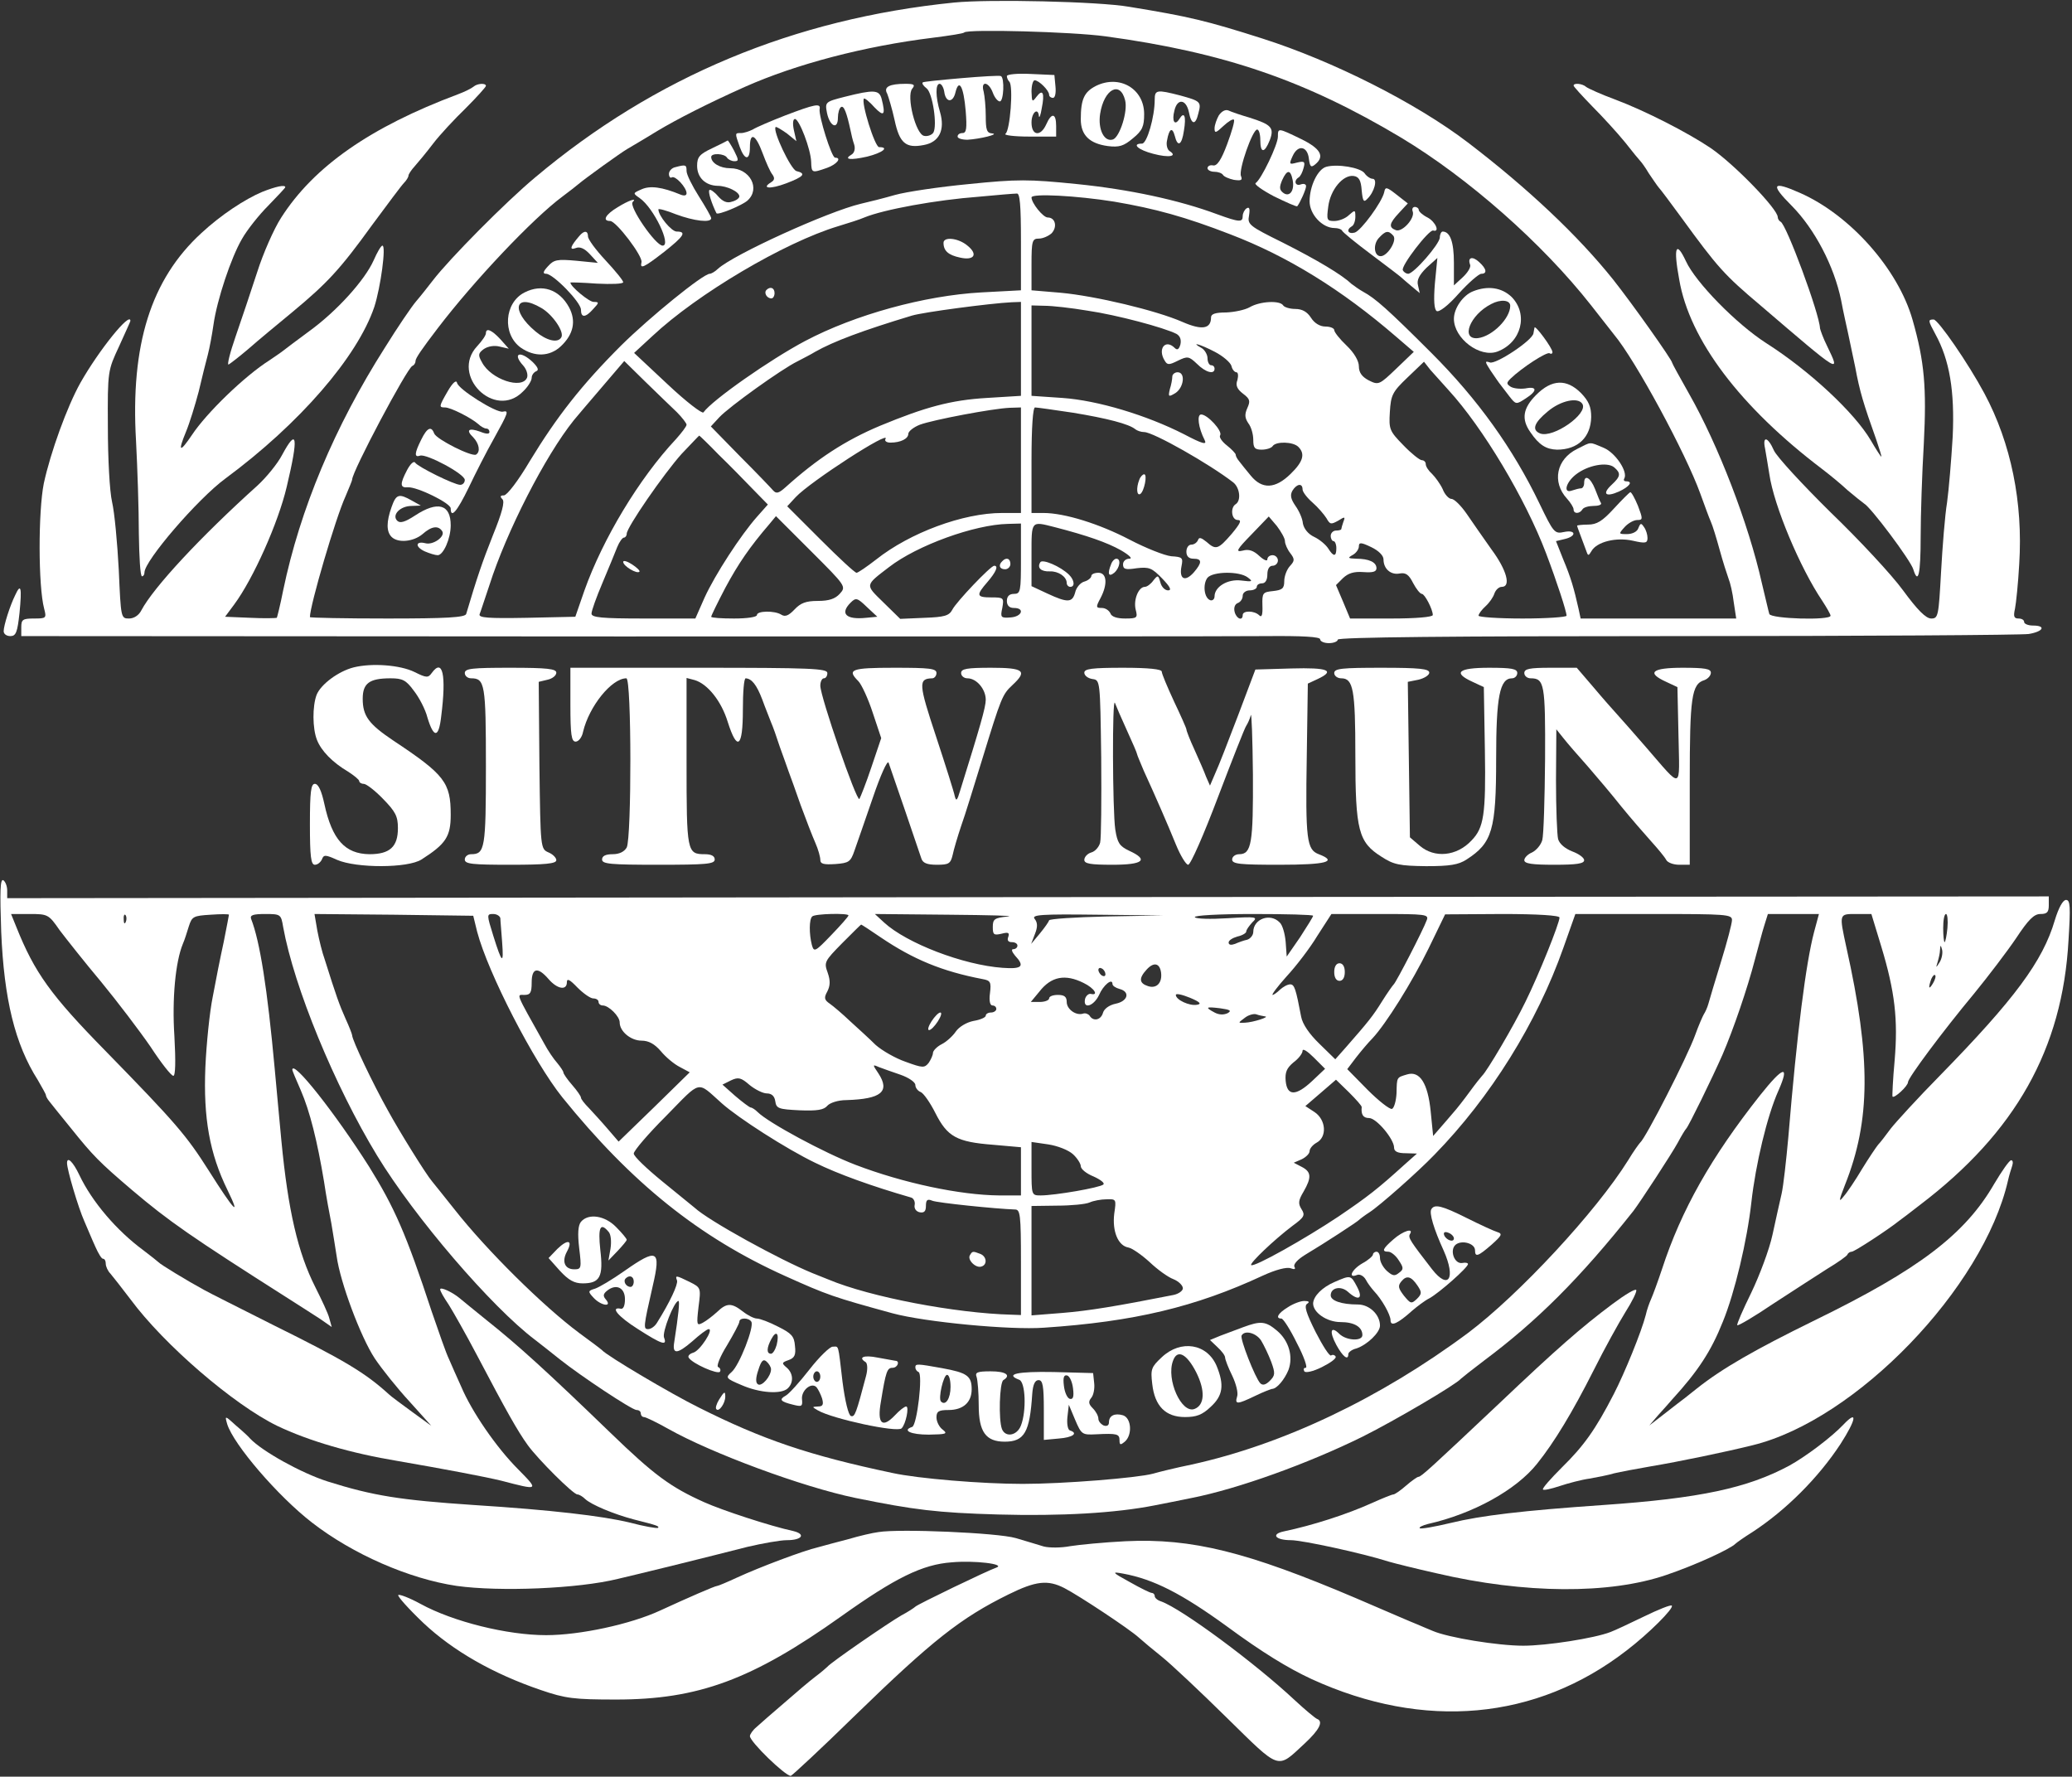 <svg width="491" height="421" viewBox="0 0 491 421" fill="none" xmlns="http://www.w3.org/2000/svg">
<rect x="0" y="0" width="491" height="421" fill="#333333" stroke="none"/>
<path d="M226.086 0.604C188.133 4.438 155.185 18.192 126.824 42.033C119.734 47.951 106.555 61.289 102.635 66.374C101.467 67.874 99.715 70.125 98.631 71.375C97.546 72.626 94.21 77.544 91.207 82.378C79.279 101.134 71.105 120.64 67.101 139.896C66.433 143.313 65.683 146.231 65.599 146.398C65.433 146.481 62.596 146.564 59.343 146.398L53.338 146.148L55.506 143.23C60.011 137.145 65.933 123.891 67.935 115.388C70.771 103.468 70.437 101.134 66.85 107.803C65.766 109.887 63.097 113.138 61.012 115.055C47.582 127.142 36.405 139.145 33.485 144.647C32.901 145.814 31.734 146.564 30.566 146.564C28.647 146.564 28.647 146.398 28.147 135.061C27.813 128.726 27.146 121.473 26.562 118.973C25.978 116.472 25.561 108.636 25.561 101.134C25.478 87.797 25.561 87.797 28.23 82.045C29.648 78.877 30.899 76.21 30.899 76.043C30.899 73.709 23.392 83.045 19.055 90.714C15.885 96.383 11.965 107.219 10.38 114.555C9.045 121.223 9.045 138.895 10.463 144.23C11.047 146.481 10.964 146.564 8.044 146.564C5.375 146.564 5.042 146.814 5.042 148.648V150.732L146.26 150.816C223.834 150.816 293.15 150.816 300.156 150.732C308.581 150.649 312.835 150.899 312.835 151.482C312.835 151.983 313.753 152.399 314.92 152.399C316.088 152.399 317.006 151.983 317.006 151.566C317.006 150.982 344.365 150.732 397.332 150.732C441.458 150.732 478.994 150.482 480.745 150.232C484.249 149.649 484.916 148.231 481.746 148.231C480.579 148.231 479.661 147.815 479.661 147.398C479.661 146.898 479.077 146.564 478.326 146.564C477.242 146.564 477.075 146.064 477.492 144.23C477.742 142.98 478.243 138.229 478.493 133.644C479.411 119.139 476.575 105.052 470.235 93.215C466.398 86.046 459.308 75.793 458.224 75.71C456.806 75.71 456.889 75.96 458.641 79.211C461.977 85.296 463.229 92.632 462.728 103.468C462.395 109.053 461.811 116.055 461.394 119.056C460.893 122.057 460.309 129.476 459.976 135.478C459.392 145.981 459.308 146.564 457.64 146.564C456.389 146.564 454.387 144.564 450.967 139.896C448.298 136.228 440.54 127.892 433.784 121.39C427.111 114.805 421.022 108.22 420.354 106.719C418.936 103.468 417.602 103.218 418.269 106.302C418.519 107.636 418.936 110.303 419.27 112.304C420.354 119.89 426.61 134.644 431.782 142.313C432.866 143.98 433.784 145.564 433.784 145.897C433.784 147.064 419.604 146.648 419.27 145.481C419.103 144.981 418.353 141.646 417.518 138.229C414.349 124.058 407.175 105.469 400.252 93.298C398.083 89.464 396.248 86.13 396.248 85.963C396.248 85.296 386.739 71.875 382.235 66.207C373.893 55.787 362.049 44.617 347.869 33.781C335.523 24.361 315.838 14.441 299.072 9.106C285.976 4.939 281.889 3.938 267.542 1.604C260.368 0.354 234.427 -0.23 226.086 0.604ZM261.953 8.606C290.147 12.441 309.415 19.11 332.02 32.614C347.952 42.2 365.469 57.621 377.063 72.375C379.399 75.376 381.818 78.461 382.485 79.294C387.573 85.379 399.501 107.469 402.921 116.972C403.922 119.723 405.006 122.724 405.423 123.641C405.841 124.558 406.758 127.559 407.509 130.309C408.26 133.06 409.26 136.145 409.594 137.061C410.011 138.062 410.595 140.563 410.845 142.73L411.429 146.564H392.995H374.561L374.06 144.23C372.976 139.396 372.225 136.811 370.473 132.643L368.722 128.226L370.807 127.725C373.643 127.058 373.476 125.475 370.64 126.058C368.388 126.558 368.138 126.225 364.801 119.306C358.545 106.302 350.204 94.632 339.194 83.629C328.85 73.292 325.931 70.708 323.012 69.124C322.094 68.624 320.843 67.707 320.176 67.207C318.007 65.123 312.168 61.622 303.91 57.454C295.986 53.536 295.569 53.203 295.986 51.036C296.236 49.452 296.069 48.952 295.402 49.368C294.901 49.702 294.484 50.536 294.484 51.202C294.484 52.703 293.734 52.703 288.479 50.786C279.303 47.368 267.542 44.867 255.197 43.617C243.686 42.45 241.1 42.45 229.589 43.617C222.582 44.284 214.742 45.451 212.072 46.201C209.487 46.951 205.816 47.868 203.981 48.285C196.224 50.119 173.869 60.288 170.116 63.706C169.448 64.373 168.531 64.873 168.197 64.873C166.612 64.873 154.017 75.126 147.177 81.878C137.751 91.298 131.913 98.8 125.573 109.22C122.821 113.888 120.151 117.389 119.401 117.389C118.566 117.389 118.4 117.639 119.067 118.306C119.651 118.889 118.984 121.473 116.815 126.808C114.229 133.31 112.978 137.061 110.475 145.481C110.225 146.314 105.804 146.564 91.791 146.564C81.698 146.564 73.44 146.398 73.44 146.231C73.44 143.48 79.529 122.724 81.865 117.639C82.699 115.638 83.45 113.888 83.45 113.638C83.45 111.721 96.462 87.213 97.713 86.713C98.13 86.546 98.464 86.046 98.464 85.546C98.464 84.879 99.965 82.712 103.719 77.794C112.311 66.54 126.24 51.786 133.331 46.534C134.915 45.367 136.584 44.034 137.084 43.617C138.752 42.2 147.094 36.198 148.679 35.281C149.513 34.781 152.682 32.947 155.769 31.03C160.523 28.195 167.697 24.528 176.455 20.61C188.633 15.192 204.815 10.94 221.081 8.94C225.001 8.44 228.338 7.939 228.505 7.689C229.339 6.856 254.029 7.523 261.953 8.606ZM241.934 57.204V68.791L232.509 69.291C219.079 70.041 202.647 74.543 190.802 80.795C182.461 85.213 168.781 94.799 166.696 97.716C166.445 98.133 162.609 95.216 158.188 91.048L150.263 83.629L154.601 79.628C165.278 69.625 185.881 57.454 198.559 53.62C201.062 52.87 203.898 51.953 204.815 51.536C209.487 49.619 221.915 47.368 231.925 46.618C236.262 46.201 240.349 45.867 240.933 45.867C241.684 45.701 241.934 48.535 241.934 57.204ZM264.039 47.785C273.798 49.452 280.805 51.369 291.565 55.537C305.078 60.705 317.923 68.624 330.852 79.794L335.023 83.379L330.936 87.297C326.849 91.214 326.682 91.298 324.346 90.131C322.761 89.297 322.011 88.297 322.011 86.796C322.011 85.546 320.926 83.629 319.091 81.878C317.506 80.378 316.172 78.711 316.172 78.21C316.172 77.794 315.254 77.377 314.086 77.377C312.835 77.377 311.501 76.627 310.666 75.293C309.749 73.876 308.581 73.209 306.913 73.209C305.662 73.209 304.327 72.792 304.077 72.375C303.326 71.125 298.572 71.375 296.153 72.792C294.985 73.459 292.482 73.959 290.564 74.043C288.062 74.043 286.977 74.376 286.977 75.21C286.977 77.96 284.808 78.294 280.221 76.293C273.965 73.542 259.534 70.125 251.36 69.374L244.437 68.791V62.706C244.437 57.038 244.603 56.537 246.188 56.537C247.106 56.537 248.44 55.954 249.191 55.287C250.609 53.786 250.109 51.536 248.274 51.536C247.189 51.536 244.437 48.118 244.437 46.784C244.437 45.784 255.197 46.368 264.039 47.785ZM241.934 82.629V93.799L233.843 94.299C225.335 94.799 219.246 96.466 208.569 100.884C200.228 104.385 193.638 108.72 186.131 115.472C184.546 116.889 183.962 117.055 183.211 116.222C182.711 115.638 179.208 111.971 175.371 108.136L168.447 101.051L170.449 98.883C172.785 96.383 185.213 87.463 188.967 85.629C190.385 84.879 192.22 83.962 193.138 83.379C197.559 80.878 204.482 78.294 216.076 74.793C218.829 73.959 234.677 71.875 239.682 71.625L241.934 71.542V82.629ZM257.783 73.626C264.622 74.626 275.883 77.627 278.803 79.127C279.637 79.628 279.97 80.461 279.72 81.628C279.387 82.795 278.97 83.045 278.386 82.462C276.133 80.211 274.215 82.712 276.05 85.546C276.634 86.546 277.134 86.463 279.136 85.463C281.388 84.379 281.722 84.379 283.641 86.213C285.726 88.297 287.811 88.797 287.811 87.38C287.811 86.88 287.478 86.546 286.977 86.546C286.56 86.546 286.143 85.796 286.143 84.879C286.143 84.046 285.476 82.879 284.725 82.462C281.889 80.878 284.391 81.545 287.895 83.379C289.813 84.379 291.565 85.879 291.815 86.713C291.982 87.547 292.566 88.213 292.983 88.213C293.4 88.213 293.483 89.047 293.233 90.047C292.733 91.298 293.15 92.215 294.568 93.298C296.236 94.549 296.319 95.049 295.569 96.716C294.901 98.216 294.985 99.05 295.819 100.3C296.486 101.134 296.987 102.885 296.987 104.218C296.987 106.136 297.32 106.552 298.989 106.552C300.156 106.552 301.324 106.136 301.574 105.719C302.325 104.552 306.412 104.635 307.664 105.885C309.332 107.553 308.831 109.387 305.828 112.304C302.158 115.888 299.072 115.972 296.403 112.721C295.318 111.387 294.067 109.887 293.65 109.303C293.15 108.72 292.816 108.053 292.816 107.719C292.816 107.469 291.899 106.469 290.731 105.552C289.563 104.635 288.812 103.551 289.146 103.135C289.73 102.134 286.143 98.216 284.642 98.216C283.557 98.216 283.974 101.384 285.476 104.302C286.06 105.469 284.975 105.219 280.554 102.885C271.713 98.383 260.118 94.882 251.777 94.299L244.437 93.799V83.129V72.375L247.606 72.459C249.275 72.459 253.862 72.959 257.783 73.626ZM160.356 97.633C161.608 98.883 162.692 100.3 162.692 100.634C162.692 101.051 161.524 102.551 160.19 104.052C151.431 113.388 142.84 127.725 138.502 139.896L136.333 146.148L124.822 146.398C115.73 146.564 113.395 146.398 113.645 145.564C113.895 144.981 114.896 141.813 115.981 138.645C119.985 126.058 129.16 108.053 136 99.55C136.667 98.717 139.67 95.216 142.589 91.798L147.928 85.546L152.933 90.464C155.685 93.132 159.022 96.383 160.356 97.633ZM343.281 92.465C351.372 101.301 361.465 118.139 366.386 131.143C368.972 137.978 371.224 144.897 371.224 145.897C371.224 146.231 366.553 146.564 360.798 146.564C355.042 146.564 350.371 146.231 350.371 145.897C350.371 145.481 351.122 144.48 352.039 143.647C352.957 142.813 353.874 141.479 354.125 140.646C354.458 139.729 355.209 139.062 355.876 139.062C358.128 139.062 357.044 135.061 353.457 130.226C351.539 127.475 348.87 123.724 347.535 121.724C346.2 119.806 344.615 118.223 343.948 118.223C343.364 118.223 342.363 117.222 341.863 115.888C341.279 114.638 340.111 113.054 339.36 112.304C338.526 111.554 337.859 110.554 337.859 109.97C337.859 109.47 337.442 109.053 336.941 109.053C336.441 109.053 334.439 107.469 332.521 105.469C329.268 102.134 329.101 101.718 329.351 97.633C329.601 93.632 329.935 92.882 333.522 89.464L337.442 85.713L338.943 87.63C339.861 88.63 341.779 90.798 343.281 92.465ZM241.934 109.053V121.557H237.43C228.254 121.557 215.659 126.225 207.651 132.56C205.399 134.311 203.314 135.728 202.98 135.728C202.563 135.728 198.726 132.143 194.389 127.809L186.548 119.973L188.55 117.806C191.97 114.138 211.322 101.634 209.82 104.052C209.57 104.468 210.07 104.885 210.988 104.885C213.407 104.885 215.242 103.968 215.242 102.801C215.242 102.218 216.493 101.217 217.995 100.634C221.164 99.467 235.261 96.799 239.265 96.633L241.934 96.549V109.053ZM254.279 97.8C262.37 99.133 267.542 100.467 269.043 101.718C269.46 102.051 270.378 102.384 271.129 102.384C273.297 102.384 286.643 109.97 292.232 114.305C293.817 115.555 294.151 118.639 292.816 119.473C291.481 120.306 291.815 123.224 293.317 123.224C294.318 123.224 293.9 124.058 291.899 126.475C288.645 130.226 288.145 130.393 285.893 128.392C284.642 127.392 284.141 127.225 283.891 127.975C283.641 128.559 282.973 129.059 282.306 129.059C281.639 129.059 281.138 129.809 281.138 130.726C281.138 131.81 281.722 132.393 282.807 132.393C284.892 132.393 284.892 133.31 282.89 135.644C280.805 137.978 279.387 137.228 279.97 134.227C280.388 132.143 280.221 131.977 277.552 131.81C275.967 131.643 271.546 129.893 267.709 127.892C260.535 124.141 252.277 121.557 247.273 121.557H244.437V109.053C244.437 101.217 244.77 96.549 245.271 96.549C245.771 96.549 249.775 97.133 254.279 97.8ZM170.282 107.719C172.785 110.137 176.372 113.805 178.374 115.888L181.96 119.556L179.374 122.474C175.538 126.808 169.448 136.145 166.946 141.646L164.777 146.564H152.516C142.506 146.564 140.17 146.314 140.17 145.397C140.17 144.73 141.338 141.479 142.756 138.145C144.174 134.727 145.759 130.976 146.26 129.643C146.76 128.392 147.511 127.392 147.844 127.392C148.178 127.392 148.512 126.975 148.512 126.475C148.512 124.975 157.27 112.304 161.524 107.553C163.776 105.219 165.611 103.218 165.695 103.218C165.778 103.218 167.864 105.219 170.282 107.719ZM308.665 115.972C308.665 116.555 309.749 117.972 311 119.056C312.335 120.223 313.753 121.89 314.337 122.807C315.171 124.308 315.421 124.308 317.089 123.391C318.674 122.39 318.841 122.39 318.34 123.641C318.09 124.391 317.84 125.225 317.84 125.391C317.84 125.558 317.256 125.725 316.589 125.725C315.921 125.725 315.338 126.308 315.338 126.975C315.338 127.642 315.671 128.226 316.005 128.226C316.339 128.226 316.672 128.976 316.672 129.893C316.672 131.977 316.005 131.977 314.754 129.976C314.17 129.059 312.668 127.809 311.417 127.225C309.999 126.558 308.998 125.308 308.748 124.058C308.665 122.891 307.83 121.057 306.996 119.89C305.912 118.306 305.662 117.389 306.246 116.305C307.246 114.638 308.665 114.388 308.665 115.972ZM198.977 140.729C197.892 141.896 196.474 142.396 193.805 142.396C190.969 142.396 189.718 142.897 188.3 144.397C186.882 145.897 186.048 146.231 185.13 145.647C183.545 144.647 179.374 144.73 179.374 145.731C179.374 146.231 177.039 146.564 173.953 146.564C170.95 146.564 168.531 146.398 168.531 146.148C168.531 145.897 170.032 142.813 171.867 139.312C174.954 133.56 177.706 129.559 182.294 124.224L183.879 122.307L192.22 130.643C200.478 138.895 200.561 138.979 198.977 140.729ZM304.494 128.226C304.494 128.892 305.078 130.226 305.745 131.06C306.829 132.477 306.829 132.894 305.662 134.144C304.911 134.978 304.327 136.561 304.327 137.728C304.327 139.479 303.827 139.812 301.658 140.062C299.239 140.312 299.072 140.479 299.155 143.48C299.239 145.731 298.989 146.398 298.405 145.814C297.237 144.647 294.484 144.647 294.484 145.731C294.484 147.231 292.983 146.648 292.566 144.981C292.316 143.98 292.649 143.147 293.317 142.897C293.984 142.646 294.484 141.896 294.484 141.146C294.484 140.479 295.235 139.896 296.153 139.896C297.07 139.896 297.821 139.479 297.821 139.062C297.821 138.562 298.405 138.229 299.072 138.229C299.823 138.229 300.323 137.478 300.323 136.145C300.323 134.811 300.824 134.061 301.574 134.061C302.242 134.061 302.826 133.477 302.826 132.81C302.826 132.143 302.242 131.56 301.574 131.56C300.907 131.56 300.323 131.977 300.323 132.56C300.323 133.06 299.489 132.727 298.405 131.727C297.07 130.476 295.902 130.059 294.484 130.476C292.733 130.893 292.983 130.309 296.57 126.642L300.657 122.39L302.575 124.641C303.576 125.975 304.494 127.559 304.494 128.226ZM241.934 132.393C241.934 140.146 241.851 140.729 240.266 140.729C239.182 140.729 238.598 141.313 238.598 142.396C238.598 143.48 239.182 144.064 240.266 144.064C242.935 144.064 242.184 146.148 239.432 146.314C237.18 146.481 237.013 146.314 237.513 144.064C237.93 141.646 237.847 141.563 234.928 141.563C231.341 141.563 231.257 141.063 234.01 137.895C236.012 135.561 236.679 134.061 235.595 134.061C234.761 134.061 226.586 142.646 225.669 144.48C224.918 145.897 223.834 146.231 219.079 146.398L213.324 146.648L209.32 142.73C204.982 138.479 204.899 138.812 210.654 134.394C217.327 129.226 230.924 124.308 238.848 124.141L241.934 124.058V132.393ZM249.858 124.891C257.616 126.892 262.37 128.559 265.623 130.393C267.625 131.56 268.46 132.393 267.625 132.393C266.791 132.393 266.124 132.977 266.124 133.727C266.124 134.894 266.708 135.061 269.377 134.644C272.296 134.311 272.964 134.561 275.383 137.061C277.301 139.062 277.718 139.896 276.801 139.896C276.05 139.896 275.216 139.062 274.966 137.978C274.465 136.228 274.382 136.228 273.297 137.562C272.714 138.395 271.796 139.062 271.296 139.062C269.794 139.062 268.543 142.146 269.127 144.48C269.627 146.398 269.46 146.564 266.624 146.564C264.706 146.564 263.371 146.148 263.121 145.314C262.787 144.647 261.953 144.064 261.119 144.064C259.701 144.064 259.618 143.897 260.786 141.73C262.537 138.395 262.287 135.728 260.285 135.728C259.367 135.728 258.617 136.061 258.617 136.478C258.617 136.895 257.866 137.562 256.949 137.812C256.031 138.062 255.03 139.229 254.78 140.396C254.112 142.813 253.028 142.897 248.19 140.646L244.437 138.895V131.476C244.437 123.307 244.27 123.474 249.858 124.891ZM327.849 132.56C327.849 134.811 329.601 136.311 331.686 135.894C333.104 135.644 333.855 136.145 334.856 138.145C335.607 139.562 336.524 140.729 336.941 140.729C337.609 140.729 339.527 144.397 339.527 145.731C339.527 146.231 335.357 146.564 329.768 146.564H319.925L318.257 142.563L316.589 138.645L318.257 136.978C319.508 135.811 320.843 135.394 323.095 135.561C325.347 135.728 326.181 135.478 326.181 134.644C326.181 133.227 324.43 132.393 321.343 132.393C319.425 132.31 319.258 132.227 320.593 131.476C321.343 131.06 322.011 130.143 322.011 129.476C322.011 128.476 322.511 128.476 324.93 129.643C326.682 130.476 327.849 131.643 327.849 132.56ZM295.652 136.811C296.987 137.812 296.82 137.895 294.151 137.562C290.898 137.145 287.811 139.062 287.811 141.313C287.811 141.98 287.311 142.396 286.81 142.23C285.309 141.73 284.975 138.395 286.143 136.895C287.478 135.394 293.65 135.311 295.652 136.811ZM205.232 146.398C200.478 146.898 198.977 145.397 201.562 142.813C202.814 141.563 203.147 141.646 205.399 143.814L207.902 146.148L205.232 146.398Z" fill="white"/>
<path d="M227.754 18.526C222.916 18.943 218.829 19.36 218.662 19.527C218.412 19.777 218.829 20.36 219.58 20.944C220.998 22.028 222.166 29.78 221.165 31.447C220.748 32.031 219.747 32.364 218.996 32.197C216.994 31.864 214.742 22.778 216.16 21.027C216.911 20.11 216.66 19.86 214.575 19.86C210.738 19.86 209.32 20.61 210.237 22.194C210.571 23.028 211.405 25.779 211.989 28.446C213.157 33.948 214.658 35.198 218.912 34.365C222.583 33.698 224.001 30.78 222.749 26.529C221.665 22.861 221.665 19.86 222.666 19.86C223.083 19.86 223.584 20.694 223.75 21.694C224.084 24.362 225.836 24.445 226.42 21.861C227.254 18.526 228.338 20.444 228.839 26.279C229.172 30.447 229.005 31.53 228.088 31.53C227.421 31.53 226.92 31.864 226.92 32.364C226.92 32.781 227.921 33.114 229.256 33.114C232.175 32.947 237.013 31.78 235.095 31.614C233.843 31.53 233.593 30.78 233.593 27.529C233.593 25.362 233.343 22.778 233.093 21.694C232.342 19.11 234.26 19.277 235.261 21.944C235.678 23.111 236.429 24.028 236.93 24.028C237.847 24.028 238.097 18.443 237.18 18.026C236.763 17.86 232.592 18.11 227.754 18.526Z" fill="white"/>
<path d="M238.598 18.026C238.598 18.442 238.848 19.026 239.181 19.359C240.182 20.36 239.348 31.029 238.264 31.696C237.763 32.03 240.266 32.363 243.853 32.363H250.275V29.863C250.275 26.778 249.191 26.612 247.94 29.446C246.605 32.447 244.436 32.197 244.436 29.029C244.436 26.612 246.021 25.361 246.188 27.529C246.272 28.112 246.605 27.278 246.855 25.695C247.606 22.027 247.106 20.943 245.604 22.944C244.603 24.277 244.52 24.194 244.436 21.693C244.436 20.276 244.77 19.026 245.187 19.026C246.188 19.026 248.607 21.443 248.607 22.444C248.607 22.86 249.024 23.194 249.525 23.194C250.025 23.194 250.275 22.027 250.109 20.443L249.858 17.776L244.27 17.526C241.1 17.359 238.598 17.609 238.598 18.026Z" fill="white"/>
<path d="M259.701 20.36C256.948 21.777 256.114 23.444 256.114 28.279C256.114 32.03 258.2 34.031 262.537 34.614C265.206 34.948 266.291 34.614 268.459 32.78C270.712 30.946 271.129 29.946 271.129 27.029C271.129 21.027 265.29 17.609 259.701 20.36ZM266.624 23.778C267.292 26.362 265.373 32.364 263.788 33.03C261.703 33.781 260.118 30.696 260.702 26.945C261.62 21.11 265.457 19.026 266.624 23.778Z" fill="white"/>
<path d="M200.144 22.944C195.557 24.111 195.473 24.195 195.974 26.779C196.641 29.947 198.56 30.863 198.56 27.863C198.56 26.779 198.893 25.612 199.31 25.362C199.978 24.945 200.645 26.695 201.562 30.947C201.729 31.78 202.063 33.281 202.397 34.198C202.73 35.198 202.48 36.198 201.813 36.615C199.811 37.782 201.396 38.032 205.483 37.115C209.153 36.198 210.821 34.865 208.319 34.865C207.318 34.865 203.981 24.195 204.732 23.361C204.899 23.195 206.067 24.111 207.235 25.445C209.487 27.779 209.904 27.279 208.903 23.361C208.319 21.277 207.068 21.194 200.144 22.944Z" fill="white"/>
<path d="M273.631 23.611C273.631 27.696 271.796 34.031 270.628 34.031C268.043 34.031 269.711 35.531 273.298 36.448C277.051 37.449 279.136 37.032 277.135 35.782C276.634 35.448 276.3 34.364 276.551 33.281C277.051 30.447 277.802 30.03 278.386 32.197C279.053 34.948 280.054 34.448 280.554 30.947C281.138 27.529 280.638 26.279 279.47 28.196C278.386 29.946 277.635 28.696 278.302 26.195C278.97 23.278 281.055 23.444 281.722 26.529C282.306 29.613 283.307 29.78 283.974 26.862C284.725 24.111 284.475 23.945 279.637 22.611C274.132 21.194 273.631 21.277 273.631 23.611Z" fill="white"/>
<path d="M186.048 27.362C182.628 28.696 179.124 30.196 178.374 30.696C177.539 31.113 176.288 31.53 175.621 31.53C174.119 31.53 174.119 31.447 175.287 34.781C176.455 38.032 177.706 38.115 177.706 34.864C177.706 31.197 179.041 31.78 180.709 36.281C181.543 38.532 182.544 40.783 183.045 41.366C183.629 42.2 183.545 42.7 182.711 43.2C180.292 44.701 182.544 44.867 186.298 43.45C190.468 41.866 191.136 41.116 188.717 40.533C187.382 40.116 183.045 30.946 183.795 30.113C183.962 29.946 185.13 30.696 186.465 31.613L188.717 33.447L188.133 30.863C187.799 29.363 187.883 28.196 188.383 28.196C189.384 28.196 192.137 35.364 192.22 38.365C192.304 41.033 192.387 41.033 195.974 39.782C198.309 38.949 199.56 37.365 197.892 37.365C197.058 37.365 193.972 27.445 194.222 25.862C194.556 24.361 193.054 24.695 186.048 27.362Z" fill="white"/>
<path d="M288.812 27.362C288.312 28.279 287.811 29.613 287.811 30.446C287.811 31.613 288.145 31.53 289.897 29.863C291.064 28.779 292.149 28.112 292.399 28.362C292.649 28.612 291.899 31.196 290.814 34.114C289.396 37.948 288.395 39.365 287.478 39.199C286.727 39.032 286.143 39.365 286.143 39.866C286.143 40.282 286.894 40.699 287.728 40.699C288.645 40.699 289.563 41.033 289.813 41.45C290.063 41.866 291.231 42.366 292.399 42.617C294.151 42.867 294.484 42.7 294.067 41.7C293.483 40.199 296.82 30.696 297.904 30.696C298.321 30.696 298.655 31.78 298.655 33.197C298.655 36.365 299.656 36.365 300.907 33.197C301.992 30.279 301.324 29.529 296.069 27.862C294.067 27.279 291.815 26.528 291.148 26.195C290.397 25.861 289.48 26.362 288.812 27.362Z" fill="white"/>
<path d="M302.825 32.364C302.825 34.281 298.905 42.45 297.57 43.367C297.07 43.617 299.072 45.034 301.908 46.535C304.827 47.952 307.246 49.035 307.413 48.869C308.081 48.035 309.499 44.868 309.499 44.117C309.499 43.617 308.915 43.45 308.247 43.701C306.913 44.201 306.496 42.784 307.747 42.033C308.164 41.783 308.664 40.783 308.915 39.783C309.332 38.282 309.081 38.116 307.33 38.532C305.495 39.032 305.411 38.949 306.329 36.949C307.58 34.198 309.832 34.614 310.166 37.615C310.416 39.533 310.666 39.783 311.667 38.949C314.003 37.032 312.918 35.198 308.331 32.947C302.825 30.28 302.825 30.28 302.825 32.364ZM306.329 42.7C306.829 45.284 305.495 46.868 303.993 45.618C303.159 44.951 303.159 44.284 303.826 42.7C304.994 40.116 305.828 40.116 306.329 42.7Z" fill="white"/>
<path d="M168.781 35.115C165.778 36.532 165.194 37.199 165.194 39.283C165.194 42.034 167.113 43.951 170.032 44.034C172.284 44.034 175.204 45.451 175.204 46.535C175.204 46.952 174.453 47.535 173.452 47.785C172.284 48.202 171.283 47.785 170.116 46.452C169.282 45.451 168.281 44.785 168.114 45.035C167.697 45.368 168.698 48.369 169.782 50.536C170.116 51.036 175.788 48.702 177.122 47.535C180.292 44.701 177.706 39.866 173.035 39.866C170.616 39.866 168.531 38.616 168.531 37.199C168.531 36.199 171.701 36.365 172.284 37.366C172.535 37.782 173.369 38.199 174.036 38.199C175.12 38.199 175.037 37.866 173.953 35.699C173.202 34.281 172.535 33.281 172.451 33.281C172.368 33.364 170.7 34.198 168.781 35.115Z" fill="white"/>
<path d="M160.023 39.616C159.189 39.782 158.521 40.532 158.521 41.199C158.521 41.866 158.855 42.283 159.189 42.033C160.023 41.533 162.692 44.45 162.692 45.784C162.692 46.368 162.108 46.451 161.274 46.117C156.853 44.284 154.017 43.95 152.015 44.867C149.93 45.784 149.93 45.784 151.598 46.951C154.935 49.285 159.189 58.205 157.02 58.205C155.352 58.205 148.929 48.868 149.93 47.868C151.098 46.784 149.012 47.451 146.343 49.118C143.424 50.869 142.673 52.369 144.591 52.369C146.009 52.369 152.349 60.705 152.015 62.122C151.598 63.873 152.516 63.456 157.354 59.705C162.108 55.954 162.775 54.87 160.356 54.87C159.105 54.87 156.019 51.119 156.019 49.619C156.019 49.368 157.937 49.869 160.19 50.786C164.444 52.369 168.531 52.87 168.531 51.703C168.531 51.369 167.196 49.035 165.611 46.534C164.027 44.034 162.692 41.366 162.692 40.532C162.692 39.032 162.525 38.949 160.023 39.616Z" fill="white"/>
<path d="M314.253 39.533C312.252 40.116 310.333 44.118 310.333 47.702C310.333 50.786 313.336 54.037 316.255 54.037C317.006 54.037 317.84 54.287 318.007 54.621C318.174 55.038 321.26 57.538 324.93 60.289C328.6 63.04 331.77 65.457 332.02 65.707C332.271 65.957 333.355 66.874 334.439 67.791L336.441 69.459L336.024 67.625C335.691 66.374 336.274 65.207 338.026 63.457L340.612 61.123L340.028 67.124C339.694 71.209 339.861 73.293 340.445 73.71C341.029 74.043 343.198 72.376 345.7 69.542C348.036 66.958 350.455 64.874 351.039 64.874C352.457 64.874 352.29 63.707 350.538 62.123C348.953 60.623 347.702 60.956 348.369 62.706C348.62 63.29 347.785 64.624 346.618 65.707L344.532 67.625V62.29C344.532 57.288 343.615 54.871 341.863 54.871C341.529 54.871 341.196 55.538 341.196 56.288C341.112 57.872 335.023 64.874 333.689 64.874C333.272 64.874 332.688 64.54 332.437 64.04C331.854 63.123 338.61 54.371 339.611 54.621C341.279 55.121 340.195 52.537 338.276 51.536C337.109 50.953 336.191 50.119 336.191 49.703C336.191 49.369 335.774 49.036 335.273 49.036C334.773 49.036 334.523 49.536 334.773 50.119C335.357 51.703 332.271 55.121 330.769 54.537C329.018 53.87 329.184 52.954 331.52 50.453L333.605 48.202L330.936 46.118C328.6 44.284 328.267 44.201 328.017 45.535C327.516 47.869 322.511 54.704 321.01 55.121C319.425 55.538 318.925 54.454 320.343 53.62C320.843 53.37 321.177 52.287 321.177 51.37C321.177 49.703 321.093 49.703 319.675 50.953C318.841 51.786 317.256 52.37 316.172 52.37C314.42 52.37 314.337 52.12 314.754 48.952C315.254 44.951 318.257 41.367 320.76 41.7C322.011 41.867 322.511 42.7 322.678 45.118C322.928 47.702 323.179 48.035 324.013 47.118C325.681 45.535 326.515 42.367 325.264 42.367C324.763 42.367 323.846 41.783 323.345 41.033C322.344 39.7 316.923 38.783 314.253 39.533ZM330.185 55.871C331.103 57.038 328.767 60.706 327.182 60.706C325.598 60.706 325.347 57.955 326.682 56.455C328.35 54.621 329.018 54.537 330.185 55.871Z" fill="white"/>
<path d="M137.251 55.955C135.166 58.372 134.832 59.372 136.417 58.789C137.418 58.372 138.502 58.872 139.754 60.206L141.672 62.29L136.584 61.79C131.996 61.373 131.245 61.539 129.827 63.123C128.66 64.374 128.576 64.874 129.41 64.874C131.079 64.874 137.668 71.626 137.668 73.376C137.668 75.377 138.753 75.294 140.588 73.21C142.006 71.709 142.006 71.543 140.671 71.543C139.587 71.543 135.166 67.875 135.166 66.958C135.166 66.874 138.002 66.958 141.422 67.208C144.842 67.375 147.678 67.291 147.678 66.874C147.678 66.458 145.759 64.124 143.507 61.706C141.172 59.206 139.337 56.705 139.337 56.038C139.337 54.621 138.419 54.537 137.251 55.955Z" fill="white"/>
<path d="M124.322 69.291C119.484 71.709 118.984 79.211 123.405 82.379C126.658 84.629 130.245 84.546 132.914 82.045C135.917 79.211 136.584 76.043 134.832 72.792C132.497 68.541 128.409 67.207 124.322 69.291ZM128.243 72.959C130.912 74.46 133.831 78.711 132.997 79.961C132.163 81.378 129.494 80.711 126.908 78.544C120.902 73.543 121.987 69.291 128.243 72.959Z" fill="white"/>
<path d="M349.037 69.041C346.701 69.958 344.532 73.042 344.532 75.543C344.532 80.211 350.705 84.879 354.875 83.295C360.548 81.128 362.216 74.459 358.212 70.375C355.876 68.124 352.54 67.624 349.037 69.041ZM357.878 72.459C357.878 75.46 353.624 79.711 350.204 80.128C346.034 80.544 348.286 74.626 353.374 72.042C355.543 70.875 357.878 71.042 357.878 72.459Z" fill="white"/>
<path d="M363.634 77.627C363.55 77.96 363.467 78.544 363.384 78.961C363.217 80.628 354.375 86.463 353.04 85.879C351.789 85.463 351.873 85.713 353.207 87.797C354.125 89.13 355.126 90.631 355.543 91.131C355.876 91.548 356.877 92.882 357.712 93.965C359.213 95.882 359.296 95.882 361.465 94.465C364.385 92.631 364.301 91.464 361.465 92.048C360.13 92.215 358.629 92.048 357.962 91.631C356.961 90.964 356.961 90.714 357.962 89.714C360.631 87.13 366.553 83.295 367.221 83.712C367.554 83.962 367.888 83.795 367.888 83.462C367.888 82.462 363.717 76.877 363.634 77.627Z" fill="white"/>
<path d="M115.147 78.961C115.147 79.461 114.229 80.795 113.061 82.045C106.638 88.964 117.232 99.55 123.905 92.798C125.073 91.715 125.99 90.214 125.99 89.547C125.99 88.88 126.491 88.214 127.075 87.963C127.742 87.713 127.492 87.047 126.24 85.796C123.238 82.962 121.319 83.712 123.988 86.63C124.739 87.463 125.156 88.714 124.906 89.464C123.738 92.382 116.314 89.881 114.229 85.88C113.228 84.129 113.311 83.712 114.646 82.712C115.647 82.045 117.148 81.795 118.4 82.128L120.568 82.629L118.566 80.378C116.481 78.127 115.147 77.627 115.147 78.961Z" fill="white"/>
<path d="M106.138 92.631C103.969 96.382 103.969 96.549 105.471 96.549C106.805 96.549 111.56 98.967 113.311 100.467C113.895 101.051 114.813 101.551 115.23 101.551C115.647 101.551 115.981 101.884 115.981 102.384C115.981 102.884 115.23 102.884 113.812 102.301C111.059 101.301 110.309 101.884 112.144 103.635C113.562 105.135 113.895 107.052 112.811 107.719C111.81 108.303 103.469 104.135 102.885 102.718C102.217 100.884 101.217 101.301 99.799 104.218C98.214 107.386 98.13 108.469 99.548 107.969C101.05 107.469 110.142 112.304 110.142 113.721C110.142 114.388 109.641 114.888 109.057 114.888C107.639 114.888 99.048 110.637 98.38 109.636C98.047 109.136 97.213 109.97 96.462 111.387C94.71 114.721 94.794 115.638 96.629 115.472C98.797 115.305 106.805 119.223 106.805 120.473C106.805 122.974 108.307 121.223 111.059 115.555C112.644 112.221 115.313 106.969 117.065 103.885C120.485 97.716 120.652 97.216 119.15 97.549C117.565 97.883 108.557 92.215 108.307 90.714C108.14 89.964 107.306 90.631 106.138 92.631Z" fill="white"/>
<path d="M364.051 93.549C360.881 96.716 360.464 99.301 362.633 102.385C364.718 105.469 366.386 106.469 368.972 106.553C373.894 106.553 376.98 103.635 377.063 98.8C377.063 96.383 376.479 95.049 374.644 93.132C371.224 89.714 367.721 89.881 364.051 93.549ZM374.978 95.716C376.396 98.05 368.055 103.885 364.968 102.718C362.883 101.885 363.55 100.134 366.804 97.467C369.89 94.883 373.977 94.049 374.978 95.716Z" fill="white"/>
<path d="M373.727 106.386C368.805 108.803 367.721 114.221 371.308 118.139C372.142 119.056 372.893 120.223 372.893 120.723C372.893 121.807 374.311 121.807 374.978 120.723C375.228 120.223 376.479 119.89 377.564 119.89C378.732 119.89 379.566 119.64 379.399 119.223C379.149 118.89 378.565 117.389 377.981 115.889C376.896 113.138 375.395 112.304 375.395 114.472C375.395 115.138 375.061 115.722 374.644 115.722C374.227 115.722 373.31 115.972 372.559 116.222C370.39 117.056 370.974 114.388 373.393 112.471C376.229 110.22 380.817 109.387 382.485 110.72C384.153 112.137 384.07 112.888 381.901 114.888C379.566 117.056 380.483 117.889 383.653 116.472C386.155 115.305 387.073 114.055 385.321 114.055C384.904 114.055 384.654 113.805 384.904 113.388C385.822 111.804 382.819 107.303 380.066 106.136C376.479 104.635 377.23 104.635 373.727 106.386Z" fill="white"/>
<path d="M382.402 120.557C379.732 123.475 378.398 124.308 376.312 124.308C374.894 124.308 373.727 124.475 373.727 124.558C373.727 124.725 374.06 125.642 374.477 126.726C374.894 127.809 375.478 129.393 375.812 130.31C376.312 131.81 376.396 131.81 377.146 130.56C378.398 128.393 382.985 127.226 386.989 128.143C389.909 128.81 390.409 128.726 390.409 127.476C390.409 126.726 390.075 125.559 389.575 124.892C388.908 123.891 388.741 123.891 388.24 125.142C387.99 125.975 386.822 126.559 385.571 126.559C383.569 126.559 383.486 126.559 384.987 124.892C385.821 123.975 387.156 123.225 387.99 123.225C389.325 123.225 389.325 122.974 388.157 119.89C387.406 118.056 386.572 116.556 386.322 116.639C386.072 116.723 384.32 118.473 382.402 120.557Z" fill="white"/>
<path d="M92.792 120.14C91.541 123.642 91.541 125.976 92.792 127.226C94.293 128.726 97.963 128.393 100.132 126.559C102.301 124.642 103.886 124.475 104.803 125.892C105.554 127.143 102.635 129.227 100.8 128.726C98.464 128.143 98.297 129.56 100.633 130.644C101.801 131.144 103.135 131.561 103.719 131.561C105.054 131.561 106.805 127.643 106.805 124.475C106.805 119.474 103.719 118.64 98.381 122.141C95.962 123.725 94.794 124.058 94.126 123.391C92.792 122.058 94.794 119.89 97.546 119.89L99.715 119.807L97.63 118.64C94.544 116.889 93.876 117.056 92.792 120.14Z" fill="white"/>
<path d="M223.583 57.538C223.583 59.456 224.751 60.456 227.504 61.039C230.84 61.789 231.841 60.289 229.256 58.205C227.087 56.371 223.583 56.038 223.583 57.538Z" fill="white"/>
<path d="M181.627 68.708C180.96 69.375 181.71 70.709 182.795 70.709C183.212 70.709 183.545 70.126 183.545 69.459C183.545 68.208 182.545 67.791 181.627 68.708Z" fill="white"/>
<path d="M277.802 89.214C277.802 89.797 277.552 91.214 277.218 92.215C276.801 94.049 276.884 94.132 278.553 93.132C280.555 91.798 280.972 88.213 279.053 88.213C278.386 88.213 277.802 88.714 277.802 89.214Z" fill="white"/>
<path d="M269.961 113.722C269.21 115.639 269.377 117.556 270.211 117.056C271.129 116.473 271.963 112.388 271.129 112.388C270.795 112.388 270.211 112.972 269.961 113.722Z" fill="white"/>
<path d="M147.678 133.144C147.678 134.144 150.931 136.061 151.515 135.478C151.765 135.311 150.931 134.477 149.763 133.727C148.595 132.977 147.678 132.727 147.678 133.144Z" fill="white"/>
<path d="M237.514 132.977C236.513 133.894 236.846 134.895 238.181 134.895C238.848 134.895 239.432 134.311 239.432 133.644C239.432 132.31 238.431 131.977 237.514 132.977Z" fill="white"/>
<path d="M246.522 133.227C245.688 134.561 246.689 135.478 248.774 135.395C250.776 135.311 252.778 136.645 252.778 138.146C252.778 138.646 253.195 139.062 253.612 139.062C254.78 139.062 254.613 137.479 253.362 136.228C251.36 134.228 247.022 132.394 246.522 133.227Z" fill="white"/>
<path d="M263.288 133.727C262.371 135.978 262.704 136.812 264.039 135.728C265.374 134.561 265.707 132.394 264.539 132.394C264.122 132.394 263.538 132.977 263.288 133.727Z" fill="white"/>
<path d="M112.227 20.527C111.727 20.944 110.059 21.777 108.474 22.361C87.787 30.113 74.358 39.449 66.6 51.62C64.932 54.204 62.346 60.039 60.928 64.54C59.427 69.125 57.175 75.877 55.84 79.711C54.506 83.546 53.755 86.547 54.172 86.38C54.506 86.213 56.674 84.546 58.926 82.629C61.179 80.628 65.85 76.794 69.27 73.96C77.611 67.041 80.614 63.79 88.204 53.287C91.791 48.452 95.128 43.951 95.712 43.367C96.295 42.784 96.796 41.95 96.796 41.617C96.796 41.283 97.463 40.283 98.297 39.366C99.048 38.532 101.05 36.115 102.635 34.031C104.22 31.947 107.723 28.196 110.392 25.612C112.978 23.028 115.147 20.61 115.147 20.36C115.147 19.61 113.061 19.777 112.227 20.527Z" fill="white"/>
<path d="M372.893 20.276C372.893 20.527 374.894 22.694 377.313 25.195C379.732 27.612 383.236 31.447 385.071 33.697C386.823 35.948 388.491 37.948 388.741 38.199C388.991 38.449 389.909 39.699 390.743 41.116C391.66 42.45 392.661 43.95 393.079 44.45C393.496 44.867 395.915 48.118 398.417 51.536C407.092 63.456 408.593 65.123 417.185 72.375C436.453 88.88 436.203 88.714 432.95 81.962C432.032 80.128 431.365 78.21 431.282 77.794C431.198 74.459 423.274 53.036 421.939 52.536C421.606 52.369 421.272 51.869 421.272 51.453C421.272 49.535 411.012 38.949 405.424 35.114C400.002 31.447 389.909 26.278 382.819 23.611C379.399 22.36 376.313 20.943 375.895 20.61C374.978 19.776 372.893 19.61 372.893 20.276Z" fill="white"/>
<path d="M62.179 45.451C58.009 47.201 52.337 50.953 47.749 55.204C35.738 66.207 30.9 81.712 32.234 104.469C32.568 110.887 32.901 120.723 32.901 126.392C32.985 131.977 33.235 136.562 33.652 136.562C33.986 136.562 34.236 136.145 34.236 135.645C34.236 132.894 46.831 118.223 53.421 113.388C71.021 100.384 84.701 84.546 88.705 72.709C90.206 68.041 91.541 58.205 90.623 58.205C90.29 58.205 89.372 59.788 88.538 61.706C86.453 66.374 79.78 73.793 73.19 78.544C70.354 80.628 67.601 82.712 67.184 83.046C66.684 83.462 65.182 84.463 63.848 85.379C57.925 89.131 48.917 97.883 45.497 103.051C42.577 107.386 42.077 107.136 44.079 102.301C44.913 100.301 46.248 95.966 47.082 92.798C47.832 89.547 48.833 85.63 49.251 84.046C49.667 82.462 50.251 79.294 50.585 76.96C51.419 71.042 54.756 61.039 57.342 56.621C58.509 54.537 61.345 50.953 63.597 48.702C65.766 46.451 67.601 44.534 67.601 44.367C67.601 43.7 65.349 44.2 62.179 45.451Z" fill="white"/>
<path d="M424.608 48.786C430.03 54.287 434.618 63.04 436.286 71.126C436.787 73.877 437.621 77.461 437.954 79.045C438.288 80.629 439.039 84.213 439.623 86.964C440.707 92.799 441.541 95.55 444.627 104.219C445.378 106.47 445.962 108.22 445.795 108.22C445.712 108.22 444.544 106.47 443.293 104.302C439.456 97.8 428.862 87.881 418.519 81.296C411.513 76.794 401.837 66.958 399.501 61.873C397.166 56.871 396.498 58.539 397.916 66.208C400.335 80.545 412.43 96.467 431.782 111.138C433.534 112.471 436.286 114.722 437.788 116.139C439.372 117.473 441.124 118.89 441.708 119.307C443.293 120.14 452.719 132.728 453.386 134.895C454.554 138.646 455.138 136.145 455.138 127.143C455.138 122.058 455.471 112.055 455.888 105.053C456.556 91.882 456.055 85.713 453.219 75.794C449.799 63.79 438.455 50.953 426.527 45.702C419.937 42.784 419.437 43.617 424.608 48.786Z" fill="white"/>
<path d="M3.624 140.979C2.373 143.48 0.871 148.232 0.871 149.565C0.871 150.232 1.538 150.732 2.456 150.732C3.791 150.732 4.124 149.815 4.625 145.231C5.209 139.229 4.958 138.062 3.624 140.979Z" fill="white"/>
<path d="M83.784 158.151C80.197 159.068 76.026 162.152 75.025 164.653C74.024 167.321 74.024 172.572 75.109 175.323C76.11 177.907 78.779 180.658 82.449 182.825C83.867 183.742 85.118 184.742 85.118 185.076C85.118 185.409 85.619 185.743 86.203 185.743C86.787 185.743 88.872 187.327 90.79 189.327C93.71 192.328 94.294 193.412 94.294 196.246C94.294 200.664 92.375 202.414 87.537 202.414C81.782 202.331 78.695 198.997 76.86 190.494C76.193 187.41 75.442 185.743 74.608 185.743C73.691 185.743 73.44 187.577 73.44 195.329C73.44 202.998 73.691 204.915 74.608 204.915C75.275 204.915 75.943 204.332 76.276 203.665C76.694 202.498 77.111 202.498 79.863 203.748C84.451 205.749 96.629 205.749 99.882 203.665C105.638 199.997 106.806 198.246 106.806 193.078C106.806 185.409 105.388 183.575 93.209 175.49C87.37 171.572 85.952 169.655 85.952 165.57C85.952 161.902 87.537 160.735 92.542 160.735C95.378 160.735 96.212 161.152 98.047 163.653C99.298 165.237 100.8 168.071 101.3 170.071C102.802 174.989 103.97 174.906 104.553 169.738C105.805 159.818 104.887 155.9 102.301 159.485C101.467 160.652 101.05 160.652 98.214 159.235C94.794 157.568 88.121 157.067 83.784 158.151Z" fill="white"/>
<path d="M110.142 159.485C110.142 160.152 110.809 160.735 111.644 160.735C114.897 160.735 115.147 162.069 115.147 181.575C115.147 201.081 114.897 202.414 111.644 202.414C110.809 202.414 110.142 202.998 110.142 203.665C110.142 204.748 111.894 204.915 120.986 204.915C129.16 204.915 131.829 204.665 131.829 203.831C131.829 203.248 130.995 202.414 129.994 201.997C128.076 201.164 128.076 200.997 127.826 181.408L127.659 161.569L129.744 161.069C130.912 160.818 131.829 160.068 131.829 159.401C131.829 158.484 129.661 158.234 120.986 158.234C111.894 158.234 110.142 158.401 110.142 159.485Z" fill="white"/>
<path d="M135.166 166.987C135.166 174.156 135.416 175.74 136.417 175.74C137.085 175.74 137.919 174.739 138.169 173.406C139.587 167.404 144.925 160.735 148.429 160.735C149.68 160.735 149.68 198.496 148.512 200.83C147.928 201.831 146.76 202.414 145.176 202.414C143.507 202.414 142.673 202.831 142.673 203.665C142.673 204.748 144.675 204.915 156.019 204.915C167.363 204.915 169.365 204.748 169.365 203.665C169.365 202.831 168.531 202.414 167.03 202.414C162.776 202.414 162.692 201.914 162.692 180.491V160.652L164.611 161.152C167.697 162.069 170.95 166.153 172.452 171.072C174.704 178.157 176.038 177.157 176.038 168.237C176.038 164.069 176.289 160.735 176.706 160.735C178.124 160.818 179.291 162.236 180.626 165.737C181.377 167.821 182.378 170.238 182.711 171.155C183.128 172.072 184.046 174.656 184.797 176.99C185.631 179.241 186.548 181.908 186.882 182.825C187.216 183.742 188.55 187.326 189.718 190.744C190.969 194.162 192.554 198.246 193.221 199.747C193.889 201.247 194.389 203.081 194.389 203.748C194.389 204.748 195.223 204.915 197.976 204.748C201.146 204.498 201.563 204.248 202.48 201.581C203.064 199.997 204.983 194.329 206.818 189.077C208.653 183.659 210.321 179.991 210.571 180.741C211.072 182.075 217.495 200.914 218.329 203.415C218.662 204.498 219.663 204.915 221.999 204.915C224.835 204.915 225.252 204.665 225.752 202.581C226.003 201.331 226.92 198.246 227.754 195.746C228.672 193.245 230.841 186.076 232.759 179.908C237.263 165.236 237.514 164.57 239.933 162.319C243.519 158.985 242.685 158.234 234.844 158.234C229.089 158.234 227.754 158.484 227.754 159.485C227.754 160.152 228.422 160.735 229.256 160.735C231.425 160.735 233.593 163.319 233.593 165.82C233.593 167.571 232.259 172.155 227.504 187.41C226.837 189.66 226.587 189.994 226.253 188.66C226.086 187.743 224.084 181.408 221.832 174.573C217.661 161.986 217.578 160.818 220.914 160.735C221.415 160.735 221.915 160.152 221.915 159.485C221.915 158.401 220.247 158.234 211.906 158.234C201.646 158.234 200.645 158.651 203.398 161.402C204.149 162.152 205.733 165.57 206.818 168.904L208.82 174.906L206.484 181.825C205.233 185.576 203.898 188.91 203.648 189.327C202.981 189.994 194.389 165.07 194.389 162.486C194.389 161.485 194.806 160.735 195.223 160.735C195.724 160.735 196.057 160.152 196.057 159.485C196.057 158.401 192.137 158.234 165.612 158.234H135.166V166.987Z" fill="white"/>
<path d="M256.949 159.401C256.949 160.068 257.783 160.735 258.867 160.902C260.702 161.152 260.702 161.152 260.953 179.491C261.036 189.577 260.953 198.663 260.702 199.663C260.452 200.664 259.535 201.747 258.617 201.997C257.699 202.248 256.949 203.081 256.949 203.748C256.949 204.665 258.367 204.915 263.622 204.915C270.962 204.915 272.297 203.748 267.542 201.581C265.29 200.497 264.79 199.747 264.289 196.579C263.622 192.161 263.538 164.736 264.206 166.57C264.456 167.237 265.707 170.155 267.042 173.072C268.376 175.99 269.461 178.49 269.461 178.741C269.461 178.907 270.211 180.658 271.046 182.658C273.798 188.66 276.634 195.162 278.636 200.08C279.72 202.748 281.055 204.915 281.556 204.915C282.139 204.915 285.309 197.663 288.646 188.827C291.982 180.074 294.985 172.405 295.319 171.989C295.652 171.488 296.153 170.405 296.403 169.488C296.57 168.571 296.82 174.906 296.904 183.492C296.987 199.83 296.57 202.414 293.65 202.414C292.733 202.414 291.982 202.998 291.982 203.665C291.982 204.748 293.817 204.915 303.243 204.915C314.337 204.915 317.089 204.165 312.502 202.414C309.666 201.331 309.332 199.08 309.666 179.074L309.916 161.986L312.251 160.902C316.506 158.901 314.754 158.151 305.996 158.401L297.487 158.651L293.4 169.488C291.148 175.406 288.729 181.658 287.978 183.242L286.727 186.159L285.81 184.075C285.393 182.908 284.141 180.074 283.057 177.657C281.973 175.323 281.138 173.156 281.138 172.822C281.138 172.572 279.804 169.571 278.219 166.237C276.634 162.819 275.3 159.651 275.3 159.151C275.3 158.568 272.213 158.234 266.124 158.234C258.7 158.234 256.949 158.484 256.949 159.401Z" fill="white"/>
<path d="M316.172 159.485C316.172 160.152 316.923 160.736 317.84 160.736C320.676 160.736 321.177 163.403 321.177 178.991C321.177 196.83 321.927 199.581 327.349 202.998C330.269 204.916 331.687 205.166 337.943 205.249C343.615 205.249 345.617 204.916 347.535 203.665C353.624 199.747 354.542 196.663 354.542 179.741C354.542 165.154 355.376 160.736 358.295 160.736C358.963 160.736 359.547 160.152 359.547 159.485C359.547 158.485 358.212 158.235 352.874 158.235C345.533 158.235 344.199 159.402 348.953 161.569L351.622 162.82L351.873 177.824C352.123 193.079 351.622 196.163 348.703 199.164C345.2 202.915 339.945 203.415 336.441 200.414L334.106 198.414L333.855 179.991L333.605 161.569L336.108 161.069C337.526 160.736 338.693 159.985 338.693 159.402C338.693 158.485 336.441 158.235 327.433 158.235C318.007 158.235 316.172 158.402 316.172 159.485Z" fill="white"/>
<path d="M361.215 159.485C361.215 160.152 361.882 160.735 362.716 160.735C365.969 160.735 366.22 162.069 366.136 179.824C366.053 189.327 365.803 197.913 365.469 199.08C365.135 200.247 364.051 201.497 363.05 201.997C362.049 202.414 361.215 203.248 361.215 203.831C361.215 204.665 363.133 204.915 368.305 204.915C373.56 204.915 375.395 204.665 375.395 203.831C375.395 203.248 374.144 202.331 372.559 201.747C370.891 201.081 369.556 199.997 369.222 198.83C368.972 197.83 368.722 191.578 368.722 184.909L368.805 172.822L370.474 174.906C371.391 176.073 373.977 179.074 376.229 181.575C378.398 184.075 382.068 188.41 384.237 191.161C386.489 193.912 389.659 197.58 391.243 199.33C392.828 201.081 394.497 203.081 394.83 203.748C395.164 204.415 396.582 204.915 397.917 204.915H400.419V185.326C400.419 165.153 400.836 162.069 403.922 161.152C404.756 160.818 405.424 160.068 405.424 159.401C405.424 158.484 404.006 158.234 398.751 158.234C391.41 158.234 390.076 159.401 394.83 161.569L397.499 162.819L397.75 174.323C398 187.493 398.834 187.16 389.992 176.99C387.24 173.822 384.237 170.405 383.319 169.404C382.402 168.404 379.816 165.487 377.647 162.902L373.643 158.234H367.387C362.466 158.234 361.215 158.484 361.215 159.485Z" fill="white"/>
<path d="M0.287 220.837C0.954 236.758 3.54 247.428 8.962 255.931C9.963 257.681 10.88 259.265 10.88 259.515C10.88 259.765 11.214 260.432 11.715 261.015C12.132 261.599 14.467 264.433 16.886 267.434C21.974 273.769 23.476 275.353 31.317 282.022C40.075 289.441 45.247 293.025 68.185 307.613C70.854 309.28 74.274 311.531 75.859 312.531L78.612 314.448L78.028 312.364C77.778 311.281 76.193 307.946 74.691 304.945C70.604 296.86 68.269 286.857 66.684 270.352C66.183 265.267 65.516 257.598 65.099 253.263C63.347 234.174 61.596 223.087 59.51 217.752C59.177 216.836 60.011 216.585 62.847 216.585C66.517 216.585 66.6 216.669 67.101 219.67C69.687 233.924 79.279 257.264 89.372 273.853C98.297 288.524 116.481 309.697 126.741 317.449C128.243 318.616 130.912 320.7 132.663 322.117C137.585 326.035 149.763 334.121 150.847 334.121C151.431 334.121 151.848 334.454 151.848 334.954C151.848 335.371 152.182 335.788 152.599 335.788C153.016 335.788 155.602 337.038 158.271 338.539C168.614 344.374 190.218 352.376 202.73 354.96C216.66 357.794 222.082 358.461 236.512 358.878C251.443 359.295 264.372 358.545 273.631 356.711C275.717 356.294 279.637 355.544 282.39 354.96C293.4 352.793 309.999 346.791 322.845 340.456C330.686 336.538 345.116 328.036 346.2 326.702C346.451 326.452 348.87 324.534 351.622 322.451C364.134 313.114 374.311 303.028 387.073 286.94C388.658 284.856 396.081 273.519 397.583 270.768C398.417 269.185 399.334 267.684 399.585 267.434C400.169 266.851 405.757 255.43 408.176 249.929C410.762 243.927 414.099 234.174 415.85 227.422C416.684 224.421 417.602 220.753 418.102 219.253L418.936 216.585H424.942H431.031L429.864 220.92C427.945 228.256 425.86 244.427 423.774 269.518C423.274 275.02 422.607 281.021 422.19 282.855C421.773 284.689 420.772 289.107 420.021 292.608C419.27 296.109 416.935 302.278 415.016 306.279C413.014 310.364 411.513 313.781 411.68 314.031C411.93 314.198 415.767 311.947 420.188 308.946C424.692 306.029 430.447 302.278 432.95 300.694C435.452 299.194 437.704 297.61 437.788 297.276C437.955 296.86 438.455 296.609 438.789 296.609C439.456 296.609 447.464 291.358 450.05 289.274C450.55 288.94 452.719 287.273 454.971 285.523C477.576 268.351 488.753 248.595 490.171 222.837C490.672 214.835 490.588 213.251 489.587 213.251C488.837 213.251 487.836 215.085 486.918 218.086C484.082 227.755 477.409 236.758 459.642 254.93C454.47 260.182 449.299 265.85 448.048 267.434C446.88 269.018 445.545 270.768 445.045 271.269C444.628 271.769 442.876 274.353 441.291 276.937C439.706 279.604 437.704 282.605 436.87 283.522C435.703 285.023 435.703 284.606 437.204 280.771C443.293 265.517 443.376 250.679 437.538 224.504C435.786 216.419 435.786 216.585 439.873 216.585H443.46L445.795 224.254C449.049 235.008 449.799 241.593 448.965 251.346C448.548 255.847 448.381 259.682 448.465 259.848C448.882 260.349 452.135 257.348 452.135 256.431C452.135 255.43 460.393 244.344 467.816 235.424C471.153 231.34 475.657 225.421 477.743 222.337C480.662 217.919 481.997 216.585 483.498 216.585C485.083 216.585 485.5 216.169 485.5 214.501V212.418L243.603 212.584L1.705 212.834V211C1.705 210 1.288 208.916 0.788 208.583C0.037 208.166 -0.047 211.251 0.287 220.837ZM14.134 220.42C15.719 222.504 20.056 228.006 23.976 232.674C27.813 237.342 33.068 244.26 35.654 248.012C38.157 251.846 40.575 254.93 41.076 254.93C41.577 254.93 41.66 251.513 41.326 245.511C40.742 236.675 41.577 227.922 43.328 223.671C43.745 222.754 44.329 220.837 44.746 219.503C45.497 217.169 45.831 217.002 49.918 216.752C52.253 216.585 54.255 216.585 54.255 216.752C54.255 216.919 53.671 219.836 53.004 223.254C52.253 226.672 51.086 232.507 50.418 236.175C49.667 239.842 48.917 247.345 48.667 252.846C48.166 264.933 49.667 273.352 53.922 282.022C57.175 288.69 55.507 286.94 49.501 277.437C44.162 269.018 41.66 266.1 25.061 249.095C12.048 235.841 8.211 230.506 3.874 219.67L2.623 216.585H7.044C11.298 216.585 11.548 216.669 14.134 220.42ZM29.815 218.419C29.565 219.086 29.315 218.836 29.315 217.919C29.231 217.002 29.482 216.502 29.732 216.836C29.982 217.086 30.066 217.836 29.815 218.419ZM113.061 220.753C115.647 230.59 126.491 251.596 133.247 260.015C149.68 280.355 165.695 293.192 186.048 302.361C196.057 306.863 197.475 307.363 211.489 311.197C219.163 313.281 239.349 315.198 247.356 314.615C268.71 313.198 283.307 309.697 299.239 302.278C302.325 300.861 304.911 300.194 305.829 300.527C306.746 300.861 307.08 300.777 306.746 300.194C306.413 299.61 307.497 298.443 309.249 297.36C314.003 294.525 321.51 289.607 322.011 289.107C322.261 288.857 323.345 288.024 324.513 287.273C326.765 285.856 335.941 277.77 339.944 273.603C353.207 260.015 364.218 242.343 370.474 224.588L373.31 216.585H391.911C409.01 216.585 410.428 216.669 410.428 218.003C410.428 218.836 409.261 223.254 407.843 227.839C406.425 232.424 405.09 236.925 404.84 237.842C404.589 238.759 404.089 239.842 403.755 240.343C403.505 240.759 402.504 243.01 401.67 245.344C399.835 250.429 389.992 269.685 388.658 270.768C388.407 271.018 387.073 272.852 385.822 274.936C378.231 287.107 359.964 306.779 347.869 315.865C327.015 331.37 303.994 342.29 282.39 347.041C278.719 347.791 274.632 348.792 273.214 349.209C269.544 350.209 252.027 351.626 242.351 351.626C232.759 351.626 217.578 350.376 211.489 349.042C191.72 344.874 180.709 341.123 165.611 333.537C159.022 330.286 143.841 321.284 142.673 319.95C142.423 319.7 140.004 317.866 137.251 315.865C128.743 309.53 115.397 296.359 107.723 286.606C105.304 283.606 102.968 280.605 102.385 279.938C100.883 278.187 94.544 267.934 92.041 263.349C88.288 256.681 83.45 246.428 83.45 245.344C83.45 245.094 82.782 243.343 81.865 241.343C80.447 238.175 79.696 236.091 76.944 227.339C76.36 225.755 75.609 222.671 75.192 220.503L74.525 216.585L93.293 216.752L112.144 217.002L113.061 220.753ZM118.567 217.586C118.567 218.169 118.817 220.67 118.984 223.171C119.401 228.672 118.984 228.422 116.898 221.754C115.314 216.669 115.314 216.585 116.898 216.585C117.732 216.585 118.483 217.086 118.567 217.586ZM201.062 216.919C201.062 217.169 199.227 219.253 196.975 221.587C193.138 225.588 192.888 225.672 192.387 223.921C191.72 221.337 191.72 217.836 192.47 217.169C193.054 216.502 201.062 216.335 201.062 216.919ZM238.848 217.169C235.678 217.502 235.261 217.752 235.261 219.67C235.261 221.504 235.512 221.67 237.347 221.254C238.931 220.837 239.265 221.003 238.931 222.004C238.598 222.837 238.931 223.254 239.766 223.254C240.516 223.254 241.1 223.588 241.1 224.088C241.1 224.504 240.683 224.921 240.099 224.921C239.599 224.921 239.766 225.505 240.516 226.422C242.935 229.006 242.185 229.673 237.597 229.339C228.255 228.672 214.825 223.504 209.487 218.586L207.318 216.585L224.835 216.752C234.511 216.836 240.767 217.002 238.848 217.169ZM262.204 217.169C254.697 217.336 248.607 217.752 248.607 218.086C248.524 218.419 247.606 219.753 246.439 221.17L244.353 223.671L245.271 221.254C245.938 219.586 245.855 218.586 245.187 217.752C244.353 216.752 246.689 216.585 259.952 216.752L275.717 216.919L262.204 217.169ZM311.167 217.002C311.167 217.252 309.749 219.503 308.081 222.087L304.911 226.672L304.661 223.171C304.494 221.254 303.91 219.17 303.243 218.586C300.991 216.252 296.987 217.752 296.987 220.837C296.987 221.587 296.32 222.421 295.569 222.671C294.735 222.837 293.4 223.337 292.649 223.671C291.732 224.004 291.148 223.921 291.148 223.337C291.148 222.837 292.065 222.254 293.233 221.92C294.401 221.67 295.319 221.087 295.319 220.753C295.319 220.337 295.986 219.42 296.737 218.586C298.155 217.252 297.821 217.169 290.898 217.586C286.894 217.836 283.391 217.752 283.14 217.336C282.89 216.919 288.812 216.585 296.903 216.585C304.744 216.585 311.167 216.752 311.167 217.002ZM338.109 218.003C337.275 220.337 330.852 232.757 330.269 233.257C330.018 233.507 328.767 235.258 327.516 237.258C325.347 240.759 324.263 242.093 319.008 248.095L316.422 251.012L312.668 247.345C310.25 245.011 308.665 242.677 308.331 240.926C307.08 234.341 306.746 233.257 305.745 233.257C305.078 233.257 304.077 233.841 303.326 234.507C302.659 235.174 301.825 235.758 301.575 235.758C301.241 235.758 302.742 233.757 304.911 231.34C307.08 229.006 310.416 224.671 312.168 221.754L315.505 216.585H327.099C337.776 216.585 338.61 216.669 338.109 218.003ZM369.556 217.419C369.556 218.753 364.718 230.84 361.465 237.425C358.712 243.093 352.373 253.847 351.205 254.93C350.955 255.18 349.62 256.848 348.286 258.681C346.951 260.515 345.199 262.766 344.365 263.683C343.615 264.6 342.197 266.184 341.279 267.267L339.611 269.185L339.027 263.349C338.36 256.681 336.441 253.68 333.438 254.597C330.936 255.347 331.019 255.18 330.936 259.015C330.852 260.849 330.352 262.599 329.852 262.766C329.351 262.933 326.765 260.932 324.096 258.265L319.258 253.346L321.343 250.596C322.511 249.095 324.263 247.011 325.264 246.011C328.434 242.593 334.523 232.924 338.526 224.755L342.447 216.669L356.043 216.585C364.301 216.585 369.556 216.919 369.556 217.419ZM461.477 219.92C461.31 221.754 460.977 223.254 460.81 223.254C460.643 223.254 460.476 221.754 460.476 219.92C460.476 218.086 460.726 216.585 461.143 216.585C461.477 216.585 461.644 218.086 461.477 219.92ZM208.653 222.087C216.41 227.339 223.25 230.173 232.842 232.007C234.677 232.34 234.928 232.674 234.594 235.341C234.344 237.092 234.594 238.259 235.178 238.259C235.678 238.259 236.095 238.592 236.095 239.092C236.095 239.509 235.512 239.926 234.844 239.926C234.177 239.926 233.593 240.259 233.593 240.676C233.593 241.093 232.258 241.676 230.674 241.926C229.005 242.26 227.254 243.343 226.503 244.427C225.836 245.427 224.334 246.845 223.166 247.428C221.999 248.012 221.081 249.012 221.081 249.512C221.081 250.012 220.581 251.096 220.08 251.846C219.079 253.096 218.662 253.096 214.575 251.596C212.156 250.762 208.986 248.928 207.485 247.595C206.067 246.178 203.314 243.677 201.479 242.01C199.644 240.259 197.475 238.425 196.641 237.842C195.307 236.925 195.223 236.425 196.057 234.924C196.725 233.591 196.808 232.424 196.141 230.506C195.223 228.006 195.39 227.755 199.561 223.504C201.98 221.087 203.981 219.086 204.065 219.086C204.148 219.086 206.234 220.42 208.653 222.087ZM459.642 228.006C458.724 229.423 458.724 229.423 459.142 228.006C459.392 227.172 459.725 225.838 459.725 225.088C459.809 223.838 459.892 223.838 460.226 225.088C460.393 225.922 460.142 227.172 459.642 228.006ZM275.133 230.423C275.466 232.924 274.048 234.341 272.046 233.674C269.961 233.007 269.794 231.84 271.713 229.756C273.381 227.922 274.799 228.172 275.133 230.423ZM261.953 230.84C261.953 231.34 261.62 231.423 261.119 231.173C260.702 230.923 260.285 230.256 260.285 229.839C260.285 229.339 260.702 229.256 261.119 229.506C261.62 229.756 261.953 230.423 261.953 230.84ZM129.994 232.007C132.08 234.424 134.332 234.758 134.332 232.757C134.332 231.757 134.999 232.09 136.834 234.007C138.252 235.424 139.92 236.591 140.588 236.591C141.255 236.591 141.839 236.925 141.839 237.425C141.839 237.842 142.256 238.259 142.84 238.259C144.258 238.259 146.844 240.843 146.844 242.26C146.844 244.427 149.513 246.594 152.015 246.594C153.683 246.594 155.101 247.345 156.603 249.095C157.771 250.512 159.773 252.179 161.107 252.846L163.443 254.097L155.018 262.349L146.593 270.518L144.008 267.517C142.59 265.85 140.588 263.683 139.587 262.599C138.502 261.516 137.668 260.432 137.668 260.098C137.668 259.765 136.751 258.431 135.583 257.098C134.415 255.764 133.498 254.43 133.498 254.097C133.498 253.847 132.83 252.846 132.08 251.929C131.245 251.012 129.827 248.928 128.993 247.345C121.987 234.841 122.404 235.758 124.239 235.758C125.657 235.758 125.99 235.258 125.99 232.84C125.99 229.339 127.408 229.006 129.994 232.007ZM458.057 233.007C457.056 234.674 456.889 234.174 457.64 232.007C457.974 231.257 458.391 230.84 458.558 231.09C458.808 231.257 458.558 232.173 458.057 233.007ZM256.782 232.924C259.368 234.174 260.452 236.008 258.45 235.508C257.95 235.424 257.282 236.008 257.115 236.758C256.615 239.259 259.201 238.425 260.452 235.758C261.453 233.424 263.622 231.673 263.622 233.174C263.622 233.591 264.372 234.091 265.29 234.341C267.876 235.008 267.292 237.258 264.372 237.842C262.788 238.175 261.62 239.092 261.37 240.009C260.869 241.76 259.034 242.093 258.2 240.676C257.866 240.259 257.199 240.009 256.698 240.176C255.03 240.759 252.778 239.176 252.778 237.425C252.778 236.175 252.194 235.758 250.693 235.758C249.525 235.758 248.607 236.091 248.607 236.591C248.607 237.008 247.606 237.425 246.439 237.425H244.27L246.272 235.008C249.108 231.34 252.444 230.756 256.782 232.924ZM283.641 238.092C281.889 238.425 278.636 236.925 278.636 235.758C278.636 235.341 280.137 235.675 281.973 236.425C284.391 237.425 284.809 237.925 283.641 238.092ZM290.898 240.092C289.98 240.509 288.896 240.509 287.811 239.926C285.476 238.675 285.726 238.509 289.146 238.925C291.565 239.259 291.899 239.509 290.898 240.092ZM299.739 240.843C301.074 240.926 296.987 242.26 294.985 242.343C293.317 242.427 293.317 242.427 294.985 241.176C295.819 240.509 297.07 240.176 297.654 240.343C298.321 240.593 299.239 240.759 299.739 240.843ZM310.917 256.181C307.08 259.765 304.994 259.765 304.661 256.097C304.494 254.097 304.911 253.096 306.496 251.763C307.747 250.846 308.665 249.595 308.665 249.012C308.665 248.345 309.832 249.095 311.334 250.596L314.003 253.263L310.917 256.181ZM213.407 254.68C215.326 255.347 216.91 256.431 216.91 257.098C216.91 257.764 217.494 258.515 218.162 258.765C218.829 259.015 220.414 261.266 221.665 263.766C224.501 269.351 226.67 270.602 235.345 271.269L241.934 271.852V277.52V283.272H236.763C227.504 283.189 214.074 280.355 202.73 276.02C195.307 273.186 182.044 266.017 179.541 263.516C178.958 262.933 178.207 262.433 177.873 262.433C177.54 262.349 175.955 261.182 174.203 259.682L171.2 257.014L173.202 256.014C174.954 255.18 175.621 255.347 177.623 257.098C178.958 258.181 180.793 259.098 181.71 259.098C182.878 259.098 183.545 259.765 183.712 260.932C183.962 262.683 184.463 262.849 189.468 263.099C193.638 263.266 195.223 263.016 196.057 262.016C196.641 261.349 198.56 260.682 200.562 260.682C208.819 260.432 210.988 258.681 208.152 254.347C206.734 252.263 206.734 252.179 208.236 252.846C209.153 253.18 211.405 254.013 213.407 254.68ZM322.678 262.349C322.511 264.1 323.012 264.933 324.43 264.933C326.181 264.933 330.352 269.935 330.352 271.935C330.352 272.852 331.186 273.269 333.105 273.269L335.774 273.352L332.771 276.02C326.515 281.688 324.179 283.522 317.173 288.274C309.165 293.609 297.154 300.361 296.486 299.777C296.069 299.36 301.908 293.775 306.329 290.441C309.082 288.44 309.332 287.94 308.414 286.523C307.58 285.189 307.664 284.439 308.915 282.355C310.833 279.021 310.75 277.687 308.498 276.52L306.579 275.52L308.498 274.686C309.499 274.186 310.333 273.352 310.333 272.769C310.333 272.185 311.084 271.269 312.001 270.768C314.504 269.435 314.253 265.35 311.501 263.516L309.332 262.099L312.919 259.015L316.589 255.847L319.675 258.848C321.343 260.515 322.761 262.099 322.678 262.349ZM171.033 261.432C174.954 264.933 186.381 272.269 193.138 275.52C198.56 278.187 206.651 281.105 215.909 283.772C216.493 283.939 216.91 284.773 216.744 285.523C216.577 286.356 217.077 287.107 217.995 287.273C218.996 287.44 219.413 287.023 219.413 285.773C219.413 284.356 219.746 284.022 220.914 284.522C222.082 285.023 235.845 286.44 240.516 286.606C241.768 286.606 241.934 287.773 241.934 299.11V311.614L239.682 311.531C226.503 311.197 206.234 307.363 196.307 303.195C195.223 302.778 193.555 302.111 192.554 301.694C184.63 298.443 167.947 289.274 164.611 286.19C164.11 285.773 160.607 282.939 156.937 279.938C153.266 276.937 150.18 274.019 150.18 273.352C150.18 272.686 153.6 268.684 157.854 264.433C166.362 255.764 165.028 256.097 171.033 261.432ZM254.279 273.519C255.28 274.436 256.115 275.77 256.115 276.353C256.115 277.02 257.449 278.104 259.117 278.771C260.786 279.521 261.87 280.355 261.453 280.688C260.619 281.438 249.942 283.272 246.605 283.272C244.437 283.272 244.437 283.189 244.437 276.937V270.602L248.441 271.185C250.609 271.519 253.195 272.519 254.279 273.519ZM264.039 287.607C263.538 291.775 264.956 295.192 267.375 295.609C268.293 295.776 270.545 297.36 272.38 299.027C274.215 300.777 276.717 302.611 278.052 303.111C279.303 303.612 280.304 304.612 280.304 305.279C280.304 305.862 279.303 306.612 278.052 306.863C264.539 309.53 257.95 310.614 251.777 311.114L244.437 311.697V298.777V285.773L250.526 285.69C253.779 285.69 257.282 285.356 258.2 284.939C259.117 284.522 260.952 284.189 262.204 284.189C264.539 284.106 264.539 284.189 264.039 287.607Z" fill="white"/>
<path d="M339.194 286.523C338.61 287.356 339.778 291.274 342.113 296.359C345.033 302.944 343.281 305.779 339.361 300.777C334.272 294.192 333.605 293.275 334.106 292.441C335.107 290.857 332.437 291.691 330.185 293.692C327.599 295.942 327.349 296.609 329.017 296.609C329.601 296.609 330.769 297.526 331.436 298.61C332.604 300.36 332.688 300.777 331.52 301.611C330.519 302.444 330.018 302.361 328.684 301.194C327.766 300.36 327.016 299.027 327.016 298.11C327.016 297.276 326.682 296.609 326.181 296.609C325.764 296.609 325.347 296.943 325.347 297.276C325.347 297.61 324.263 298.61 322.845 299.36C320.259 300.86 319.342 303.028 321.594 302.111C322.261 301.861 323.179 302.361 323.679 303.278C324.096 304.111 325.014 305.278 325.598 305.945C327.433 307.863 329.518 311.53 329.518 312.864C329.518 314.448 331.27 313.614 334.606 310.613C335.774 309.613 337.609 308.196 338.777 307.613C341.029 306.362 347.869 300.36 347.869 299.527C347.869 299.277 347.285 299.11 346.534 299.277C344.616 299.61 343.448 296.192 344.949 294.942C346.367 293.775 349.537 294.609 349.537 296.276C349.537 297.943 350.204 297.776 353.457 294.942C355.876 292.775 356.127 292.358 354.792 291.941C353.958 291.691 350.705 290.191 347.535 288.607C341.696 285.689 339.945 285.272 339.194 286.523ZM344.532 293.442C344.532 294.525 342.614 293.858 342.197 292.608C342.03 292.025 342.363 291.774 343.198 292.108C343.948 292.358 344.532 293.025 344.532 293.442ZM335.941 304.695C336.942 306.195 336.942 306.612 335.774 307.779C334.439 309.03 334.272 308.946 332.688 307.029C331.353 305.278 331.186 304.695 332.104 303.611C333.355 302.111 334.439 302.444 335.941 304.695Z" fill="white"/>
<path d="M137.668 289.524C137.001 290.357 136.834 292.274 137.251 295.775C137.835 300.527 137.752 300.777 136.083 300.777C133.831 300.777 133.08 298.943 134.332 296.609C135.833 293.858 134.582 293.525 132.079 295.942L129.994 298.11L132.663 301.11C134.749 303.361 136.083 304.111 138.085 304.111C142.172 304.111 143.007 302.528 142.256 296.192C141.672 290.774 142.256 289.524 144.258 291.941C144.758 292.525 144.925 294.192 144.675 295.859L144.174 298.693L146.343 296.442C147.511 295.192 148.512 294.025 148.512 293.775C148.512 293.525 147.427 292.191 146.009 290.774C143.34 288.023 139.42 287.44 137.668 289.524Z" fill="white"/>
<path d="M147.928 301.195C145.092 303.195 142.006 305.029 141.005 305.363C139.337 305.863 139.253 306.029 140.671 307.53C142.339 309.364 145.175 309.864 143.591 307.947C142.84 307.113 142.923 306.613 143.841 305.863C146.01 304.112 148.095 305.113 148.095 307.863C148.095 309.447 147.678 310.281 147.094 310.114C144.508 309.614 146.427 311.948 151.181 314.949C156.77 318.533 158.188 319.033 157.354 316.949C156.853 315.699 159.773 308.28 160.774 308.28C161.107 308.28 160.774 311.614 159.773 318.033C159.272 320.951 160.44 320.951 164.027 317.866C165.778 316.283 167.53 314.949 167.947 314.949C169.198 314.949 165.862 320.117 164.277 320.534C163.443 320.784 162.942 321.284 163.193 321.701C164.027 323.118 170.116 325.785 170.616 325.035C170.867 324.618 170.616 324.118 170.199 323.951C169.699 323.785 170.616 321.451 172.285 318.783C173.869 316.116 175.204 313.615 175.204 313.198C175.204 312.198 177.456 312.198 178.04 313.198C178.791 314.365 175.204 323.535 173.369 325.119C171.868 326.452 171.951 326.619 175.705 328.203C180.042 330.12 185.214 330.453 186.715 328.953C188.133 327.536 187.966 325.369 186.381 324.035C185.214 323.035 185.214 322.868 186.882 322.284C188.3 321.784 188.634 321.034 188.383 318.95C188.216 316.616 187.549 315.949 184.379 314.365C182.294 313.282 180.042 312.448 179.375 312.448C178.707 312.448 177.206 311.698 176.038 310.781C173.369 308.697 172.201 308.697 169.949 310.864C168.948 311.781 167.447 312.948 166.529 313.448C165.111 314.199 165.028 314.032 165.528 309.697C166.112 305.196 166.112 305.113 163.443 303.779C160.19 302.195 159.939 302.112 160.44 303.445C160.69 304.362 158.772 308.53 155.685 313.448C155.185 314.282 154.267 314.949 153.6 314.949C152.432 314.949 152.432 314.532 154.684 304.696C156.686 296.11 155.769 295.693 147.928 301.195ZM150.18 303.695C150.18 304.362 149.847 304.946 149.429 304.946C148.345 304.946 147.594 303.612 148.262 302.945C149.179 302.028 150.18 302.445 150.18 303.695ZM184.046 318.7C183.712 319.867 183.128 320.784 182.711 320.784C181.627 320.784 181.627 319.45 182.795 317.283C183.962 315.116 184.713 315.949 184.046 318.7ZM182.711 324.452C182.711 326.119 180.542 328.62 179.625 328.036C179.041 327.703 179.041 326.536 179.708 324.618C180.376 322.451 180.876 321.951 181.627 322.618C182.211 323.118 182.711 323.951 182.711 324.452Z" fill="white"/>
<path d="M316.255 303.779C313.336 305.029 311.25 307.113 311.167 308.864C311.167 311.031 314.42 313.282 317.673 313.282C320.926 313.282 322.845 314.449 322.845 316.366C322.845 317.866 319.091 317.7 317.423 316.116C315.338 314.032 314.921 315.449 316.672 318.7C318.174 321.451 319.508 322.534 319.508 320.867C319.508 320.45 320.342 319.784 321.427 319.533C323.929 318.7 327.015 315.782 327.015 314.115C327.015 311.531 324.513 309.114 321.76 309.114C317.84 309.114 315.338 308.197 315.338 306.946C315.338 305.112 317.757 304.612 319.425 306.113C321.927 308.363 323.095 307.78 321.594 304.946C320.092 302.112 320.092 302.112 316.255 303.779Z" fill="white"/>
<path d="M305.162 309.78C302.826 311.197 302.159 312.448 303.66 312.448C304.077 312.448 305.745 315.032 307.33 318.283C308.999 321.45 309.916 324.118 309.416 324.118C308.915 324.118 308.832 324.451 309.082 324.951C309.332 325.368 311.084 325.035 313.253 323.951C315.254 322.951 316.756 321.867 316.506 321.45C316.255 321.033 315.755 320.95 315.421 321.2C315.004 321.367 313.419 318.866 311.751 315.615C309.499 311.114 308.999 309.447 309.749 308.947C310.417 308.53 310.166 308.28 309.082 308.28C308.164 308.28 306.413 308.947 305.162 309.78Z" fill="white"/>
<path d="M294.484 314.532C292.9 315.115 290.481 316.032 289.146 316.533L286.727 317.533L288.479 319.2C289.48 320.117 290.314 321.201 290.314 321.701C290.314 322.118 291.065 324.118 291.982 325.952C292.9 327.869 293.483 330.12 293.15 330.953C292.566 332.871 293.233 332.787 297.404 330.787C299.239 329.87 301.074 329.203 301.408 329.12C302.576 329.12 304.411 326.869 305.328 324.618C306.496 321.451 305.412 317.7 302.659 315.365C299.906 313.031 298.739 312.948 294.484 314.532ZM298.822 317.616C299.489 318.7 300.574 320.95 301.241 322.701C302.242 325.452 302.158 325.952 300.907 327.202C299.99 328.119 299.239 328.369 298.655 327.786C297.487 326.619 293.734 317.116 294.234 316.449C294.985 315.115 297.654 315.866 298.822 317.616Z" fill="white"/>
<path d="M191.803 324.535C189.468 327.536 186.965 330.286 186.215 330.703C184.546 331.62 184.88 332.12 187.966 332.871C189.968 333.371 190.218 333.287 190.052 331.62C189.801 329.536 192.22 327.452 193.472 328.703C193.889 329.203 194.472 330.37 194.806 331.37C195.223 332.871 194.973 333.287 193.805 333.287C192.387 333.371 192.387 333.371 193.805 334.204C197.225 336.205 212.656 339.539 213.657 338.456C214.658 337.455 215.493 333.287 214.742 333.287C214.325 333.287 213.157 334.204 212.073 335.371C209.07 338.539 207.819 337.372 208.736 332.204C209.904 324.951 210.237 324.118 211.489 324.118C212.74 324.118 213.324 322.451 212.156 322.451C211.739 322.367 209.904 322.034 207.985 321.7C204.732 321.034 203.231 321.617 205.149 322.784C205.566 323.118 205.65 324.451 205.233 326.035C202.897 334.871 202.564 335.871 201.646 335.538C201.062 335.371 200.228 331.954 199.644 327.369C198.56 318.116 198.81 319.116 197.308 319.116C196.641 319.116 194.139 321.534 191.803 324.535ZM194.389 326.202C194.389 326.869 194.055 327.452 193.555 327.452C193.138 327.452 192.721 326.869 192.721 326.202C192.721 325.535 193.138 324.951 193.555 324.951C194.055 324.951 194.389 325.535 194.389 326.202Z" fill="white"/>
<path d="M275.299 321.617C272.797 323.951 272.63 324.451 273.047 327.952C273.631 333.204 276.217 335.788 280.805 335.788C283.474 335.788 284.892 335.288 286.894 333.371C289.813 330.703 290.147 328.202 288.312 323.701C286.06 318.366 279.804 317.366 275.299 321.617ZM283.474 325.202C285.643 329.536 285.476 332.954 283.057 333.871C279.97 335.038 276.3 326.869 277.969 322.451C278.97 319.617 281.222 320.784 283.474 325.202Z" fill="white"/>
<path d="M216.91 324.035C216.91 324.451 217.244 324.952 217.661 325.118C218.746 325.452 217.328 337.705 216.16 338.122C213.657 338.956 215.826 339.956 220.08 339.956C224.167 339.873 224.668 339.789 223.417 338.789C222.583 338.206 221.915 336.872 221.915 335.871C221.915 334.454 222.416 334.121 224.751 334.121C228.255 334.121 230.257 332.287 230.257 329.203C230.257 326.035 229.172 325.285 223.25 324.201C217.244 323.118 216.91 323.118 216.91 324.035ZM225.252 328.619C225.252 331.37 224.084 333.204 223 332.12C222.249 331.454 223.584 325.785 224.418 325.785C224.918 325.785 225.252 327.036 225.252 328.619Z" fill="white"/>
<path d="M231.424 326.285C231.675 327.035 231.925 330.036 231.925 332.954C231.925 339.289 233.593 341.623 238.097 341.623C242.769 341.623 244.02 339.372 244.604 330.37C244.77 328.036 245.271 327.035 246.105 327.035C247.106 327.035 247.356 328.369 247.356 334.121V341.206L250.943 340.873C254.196 340.623 255.614 339.623 253.529 338.956C253.028 338.789 252.778 337.372 252.945 335.788L253.279 332.871L254.78 336.455C256.281 339.956 256.448 340.039 259.785 339.873C264.706 339.623 265.29 339.789 265.29 341.29C265.29 342.457 265.54 342.457 266.541 341.623C268.376 340.039 268.126 336.038 266.124 335.371C264.122 334.788 262.788 335.455 262.788 337.038C262.788 337.789 262.287 338.039 261.536 337.789C260.869 337.455 260.285 336.788 260.285 336.205C260.285 335.538 259.701 334.454 258.951 333.704C257.95 332.704 257.866 332.12 258.617 331.203C259.117 330.62 259.451 329.036 259.284 327.702L259.034 325.368L249.692 325.118C241.1 324.952 238.014 325.618 241.517 326.952C243.019 327.452 243.269 334.371 241.934 337.789C241.017 340.206 238.264 340.706 237.43 338.622C236.596 336.455 236.846 327.619 237.764 327.035C239.682 325.868 238.348 324.952 234.761 324.952C231.591 324.952 231.007 325.202 231.424 326.285ZM254.279 329.036C254.53 331.037 254.279 331.704 253.445 331.453C252.861 331.203 252.278 329.87 252.111 328.369C251.861 326.369 252.111 325.702 252.945 325.952C253.529 326.202 254.113 327.536 254.279 329.036Z" fill="white"/>
<path d="M170.366 331.704C169.782 332.704 169.448 333.704 169.782 333.954C170.366 334.621 171.867 332.537 171.867 330.953C171.867 329.536 171.617 329.703 170.366 331.704Z" fill="white"/>
<path d="M316.172 230.34C316.172 231.674 316.672 232.424 317.423 232.424C318.174 232.424 318.674 231.674 318.674 230.34C318.674 229.006 318.174 228.256 317.423 228.256C316.672 228.256 316.172 229.006 316.172 230.34Z" fill="white"/>
<path d="M220.747 242.01C219.996 243.177 219.746 244.094 220.163 244.094C220.58 244.094 221.498 243.177 222.249 242.01C222.999 240.843 223.25 239.926 222.833 239.926C222.415 239.926 221.498 240.843 220.747 242.01Z" fill="white"/>
<path d="M229.839 297.443C229.172 298.526 231.257 300.61 232.592 300.11C234.01 299.694 233.843 297.693 232.258 297.109C230.507 296.443 230.423 296.443 229.839 297.443Z" fill="white"/>
<path d="M69.269 253.513C69.269 253.68 70.187 255.93 71.271 258.348C73.44 263.349 75.192 270.435 76.777 279.938C77.277 283.355 78.111 287.857 78.528 289.941C78.862 292.025 79.446 295.442 79.779 297.693C80.614 303.862 85.452 316.782 88.788 321.867C90.456 324.368 94.127 328.952 97.046 332.12L102.218 337.872L97.63 334.537C95.127 332.703 92.625 330.87 92.125 330.369C86.536 325.285 81.531 322.284 64.682 313.948C56.924 310.03 49.584 306.362 48.416 305.695C44.413 303.528 37.99 299.61 37.573 299.11C37.322 298.86 35.737 297.61 33.986 296.276C27.646 291.608 21.808 284.772 18.805 278.437C17.303 275.27 15.885 273.936 15.885 275.603C15.885 277.187 18.555 286.19 19.973 289.357C20.807 291.274 21.974 294.109 22.642 295.526C23.309 297.026 24.06 298.277 24.393 298.277C24.81 298.277 25.061 298.777 25.061 299.444C25.061 300.11 25.561 301.194 26.145 301.778C26.645 302.361 28.814 305.112 30.9 307.863C38.907 318.699 55.423 332.87 65.683 337.872C73.19 341.456 83.2 344.374 94.293 346.208C105.387 348.125 115.063 349.959 118.817 350.876C127.742 353.21 127.742 353.21 122.821 348.208C117.649 343.04 111.81 334.537 109.308 328.619C108.307 326.368 106.972 323.451 106.388 322.034C105.721 320.7 103.969 315.615 102.301 310.78C96.212 292.275 93.459 286.106 87.454 276.437C79.362 263.683 69.269 250.929 69.269 253.513Z" fill="white"/>
<path d="M417.101 259.515C405.507 274.186 398.417 286.69 393.829 300.778C392.828 303.778 391.66 306.946 391.243 307.863C390.826 308.78 390.242 310.447 389.992 311.614C388.991 315.532 384.987 325.368 382.402 330.37C378.064 338.789 375.312 342.623 370.14 347.708C367.471 350.376 365.385 352.71 365.636 352.96C365.802 353.21 367.638 352.793 369.639 352.126C371.641 351.459 374.811 350.626 376.646 350.376C378.481 350.042 381.15 349.542 382.485 349.125C383.903 348.792 387.823 348.042 391.243 347.458C397.75 346.375 409.01 344.041 415.35 342.457C439.873 336.455 469.985 305.196 475.824 279.771C476.074 278.604 476.575 277.02 476.825 276.27C477.075 275.52 476.992 274.936 476.575 274.936C476.158 274.936 474.406 277.437 472.571 280.521C465.648 292.525 454.637 300.861 430.03 312.864C415.934 319.783 408.176 324.201 402.087 329.036C400.002 330.703 398 332.287 397.499 332.62C397.082 332.954 395.331 334.288 393.746 335.538L390.826 337.789L392.912 335.371C394.079 334.121 395.581 332.37 396.248 331.62C402.421 324.868 405.507 320.117 408.26 313.198C411.096 306.279 414.015 293.942 415.016 284.939C416.017 275.937 418.77 264.35 421.439 258.432C424.191 252.18 422.607 252.596 417.101 259.515Z" fill="white"/>
<path d="M104.303 305.529C104.303 305.946 105.22 307.529 106.305 309.113C107.306 310.697 110.392 316.115 113.061 321.2C119.901 334.204 122.654 339.122 125.073 342.456C127.492 345.791 135.833 354.127 136.834 354.127C137.251 354.127 138.085 354.627 138.669 355.21C140.087 356.544 145.425 358.795 150.18 360.045C155.769 361.462 156.269 361.629 155.935 362.046C155.685 362.212 152.682 361.712 149.262 360.795C142.673 359.212 130.578 357.794 112.227 356.627C94.877 355.46 88.454 354.46 77.611 351.042C71.355 349.042 62.096 343.874 59.26 340.873C59.01 340.539 57.592 339.206 56.007 337.872C53.254 335.371 53.254 335.371 53.838 337.455C55.339 342.29 65.85 354.543 73.941 360.795C83.616 368.298 96.963 374.133 108.223 375.8C118.4 377.217 137.001 376.467 146.426 374.133C148.261 373.716 154.434 372.215 160.189 370.798C165.945 369.381 173.536 367.464 177.122 366.547C180.709 365.713 184.88 364.963 186.465 364.963C190.051 364.963 191.052 363.546 187.966 362.796C182.544 361.629 171.117 357.878 166.863 355.961C158.855 352.376 154.934 349.459 144.675 339.539C129.827 325.201 122.82 318.783 115.146 312.698C112.144 310.28 109.308 307.946 108.807 307.529C107.055 306.112 104.303 304.862 104.303 305.529Z" fill="white"/>
<path d="M382.068 309.03C374.811 314.448 368.805 319.7 355.376 332.453C339.11 347.791 336.775 349.959 336.108 349.959C335.857 349.959 334.523 350.876 333.188 352.043C331.854 353.21 330.519 354.127 330.185 354.127C329.852 354.127 327.599 355.043 325.181 356.127C319.091 358.878 311 361.462 304.244 362.879C301.074 363.546 302.242 364.963 305.912 364.963C308.581 364.963 322.845 368.047 329.101 370.048C330.519 370.465 335.524 371.715 340.362 372.799C361.382 377.717 381.401 377.8 394.83 373.216C401.503 370.965 409.928 367.13 411.263 365.797C411.513 365.547 413.265 364.296 415.266 363.046C423.191 357.878 430.865 350.209 436.12 342.206C439.873 336.371 440.29 333.954 436.87 337.538C434.034 340.539 427.945 345.124 424.025 347.291C414.099 352.626 402.838 355.043 379.983 356.627C360.714 357.961 350.955 359.128 343.782 360.879C339.945 361.796 336.608 362.379 336.441 362.129C336.191 361.879 337.109 361.462 338.36 361.129C349.12 358.711 359.296 353.043 364.218 346.874C368.305 341.79 372.642 334.621 377.647 324.701C380.233 319.533 383.653 313.364 385.154 310.947C386.739 308.446 387.907 306.112 387.74 305.695C387.573 305.279 385.071 306.779 382.068 309.03Z" fill="white"/>
<path d="M208.152 363.046C206.818 363.213 203.565 363.963 201.062 364.713C198.56 365.38 195.307 366.214 193.889 366.631C190.302 367.464 179.959 371.382 174.704 373.799C172.368 374.883 170.199 375.8 169.949 375.8C169.449 375.8 162.943 378.634 156.436 381.635C149.43 384.886 137.418 387.47 129.411 387.47C120.235 387.47 107.39 384.303 99.632 380.051C97.046 378.634 94.627 377.717 94.377 377.967C94.127 378.217 96.796 381.218 100.299 384.553C107.39 391.221 116.899 396.64 128.159 400.474C133.998 402.475 136 402.725 146.01 402.725C165.445 402.725 178.207 398.057 199.394 382.969C212.156 373.883 218.579 370.715 225.502 370.215C230.924 369.715 238.431 370.632 236.096 371.465C234.094 372.132 217.328 380.218 216.911 380.718C216.66 380.968 215.159 381.969 213.574 382.802C210.655 384.469 196.808 393.972 196.057 394.972C195.807 395.222 194.556 396.306 193.221 397.306C191.887 398.307 188.55 401.141 185.798 403.558C183.045 405.892 180.126 408.476 179.291 409.227C178.374 409.977 177.707 410.977 177.707 411.394C177.707 412.728 186.048 420.813 187.382 420.813C187.633 420.813 194.556 414.395 202.647 406.476C220.914 388.721 227.671 383.386 239.015 377.801C245.438 374.633 248.274 374.3 252.194 376.3C255.614 378.051 267.709 386.053 269.878 388.054C270.795 388.887 273.298 390.971 275.383 392.638C277.468 394.306 284.392 400.807 290.648 406.976C303.577 419.646 302.492 419.313 309.165 413.145C312.669 409.894 313.67 407.893 312.085 407.309C311.668 407.143 309.249 405.142 306.83 402.891C297.488 394.139 280.054 381.218 275.133 379.468C274.299 379.218 273.631 378.634 273.631 378.217C273.631 377.801 273.298 377.467 272.964 377.467C272.547 377.467 270.212 376.3 267.709 374.883C263.455 372.549 263.372 372.382 266.124 372.882C273.381 374.216 280.054 377.634 290.731 385.386C298.989 391.471 305.245 395.306 310.834 397.89C337.442 410.06 364.051 407.643 385.405 391.138C390.66 387.137 396.749 381.052 396.165 380.468C395.915 380.218 392.995 381.385 389.575 383.052C386.155 384.719 382.569 386.386 381.651 386.72C377.814 388.22 366.47 389.971 360.965 389.971C354.959 389.971 343.198 388.054 339.528 386.47C338.36 385.97 336.692 385.303 335.774 384.886C334.857 384.553 328.35 381.718 321.344 378.718C295.486 367.714 282.473 364.463 266.708 365.213C261.62 365.464 255.698 366.047 253.612 366.38C251.444 366.797 248.691 366.797 247.356 366.464C245.938 366.047 243.019 365.13 240.683 364.463C236.429 363.213 213.157 362.213 208.152 363.046Z" fill="white"/>
</svg>
